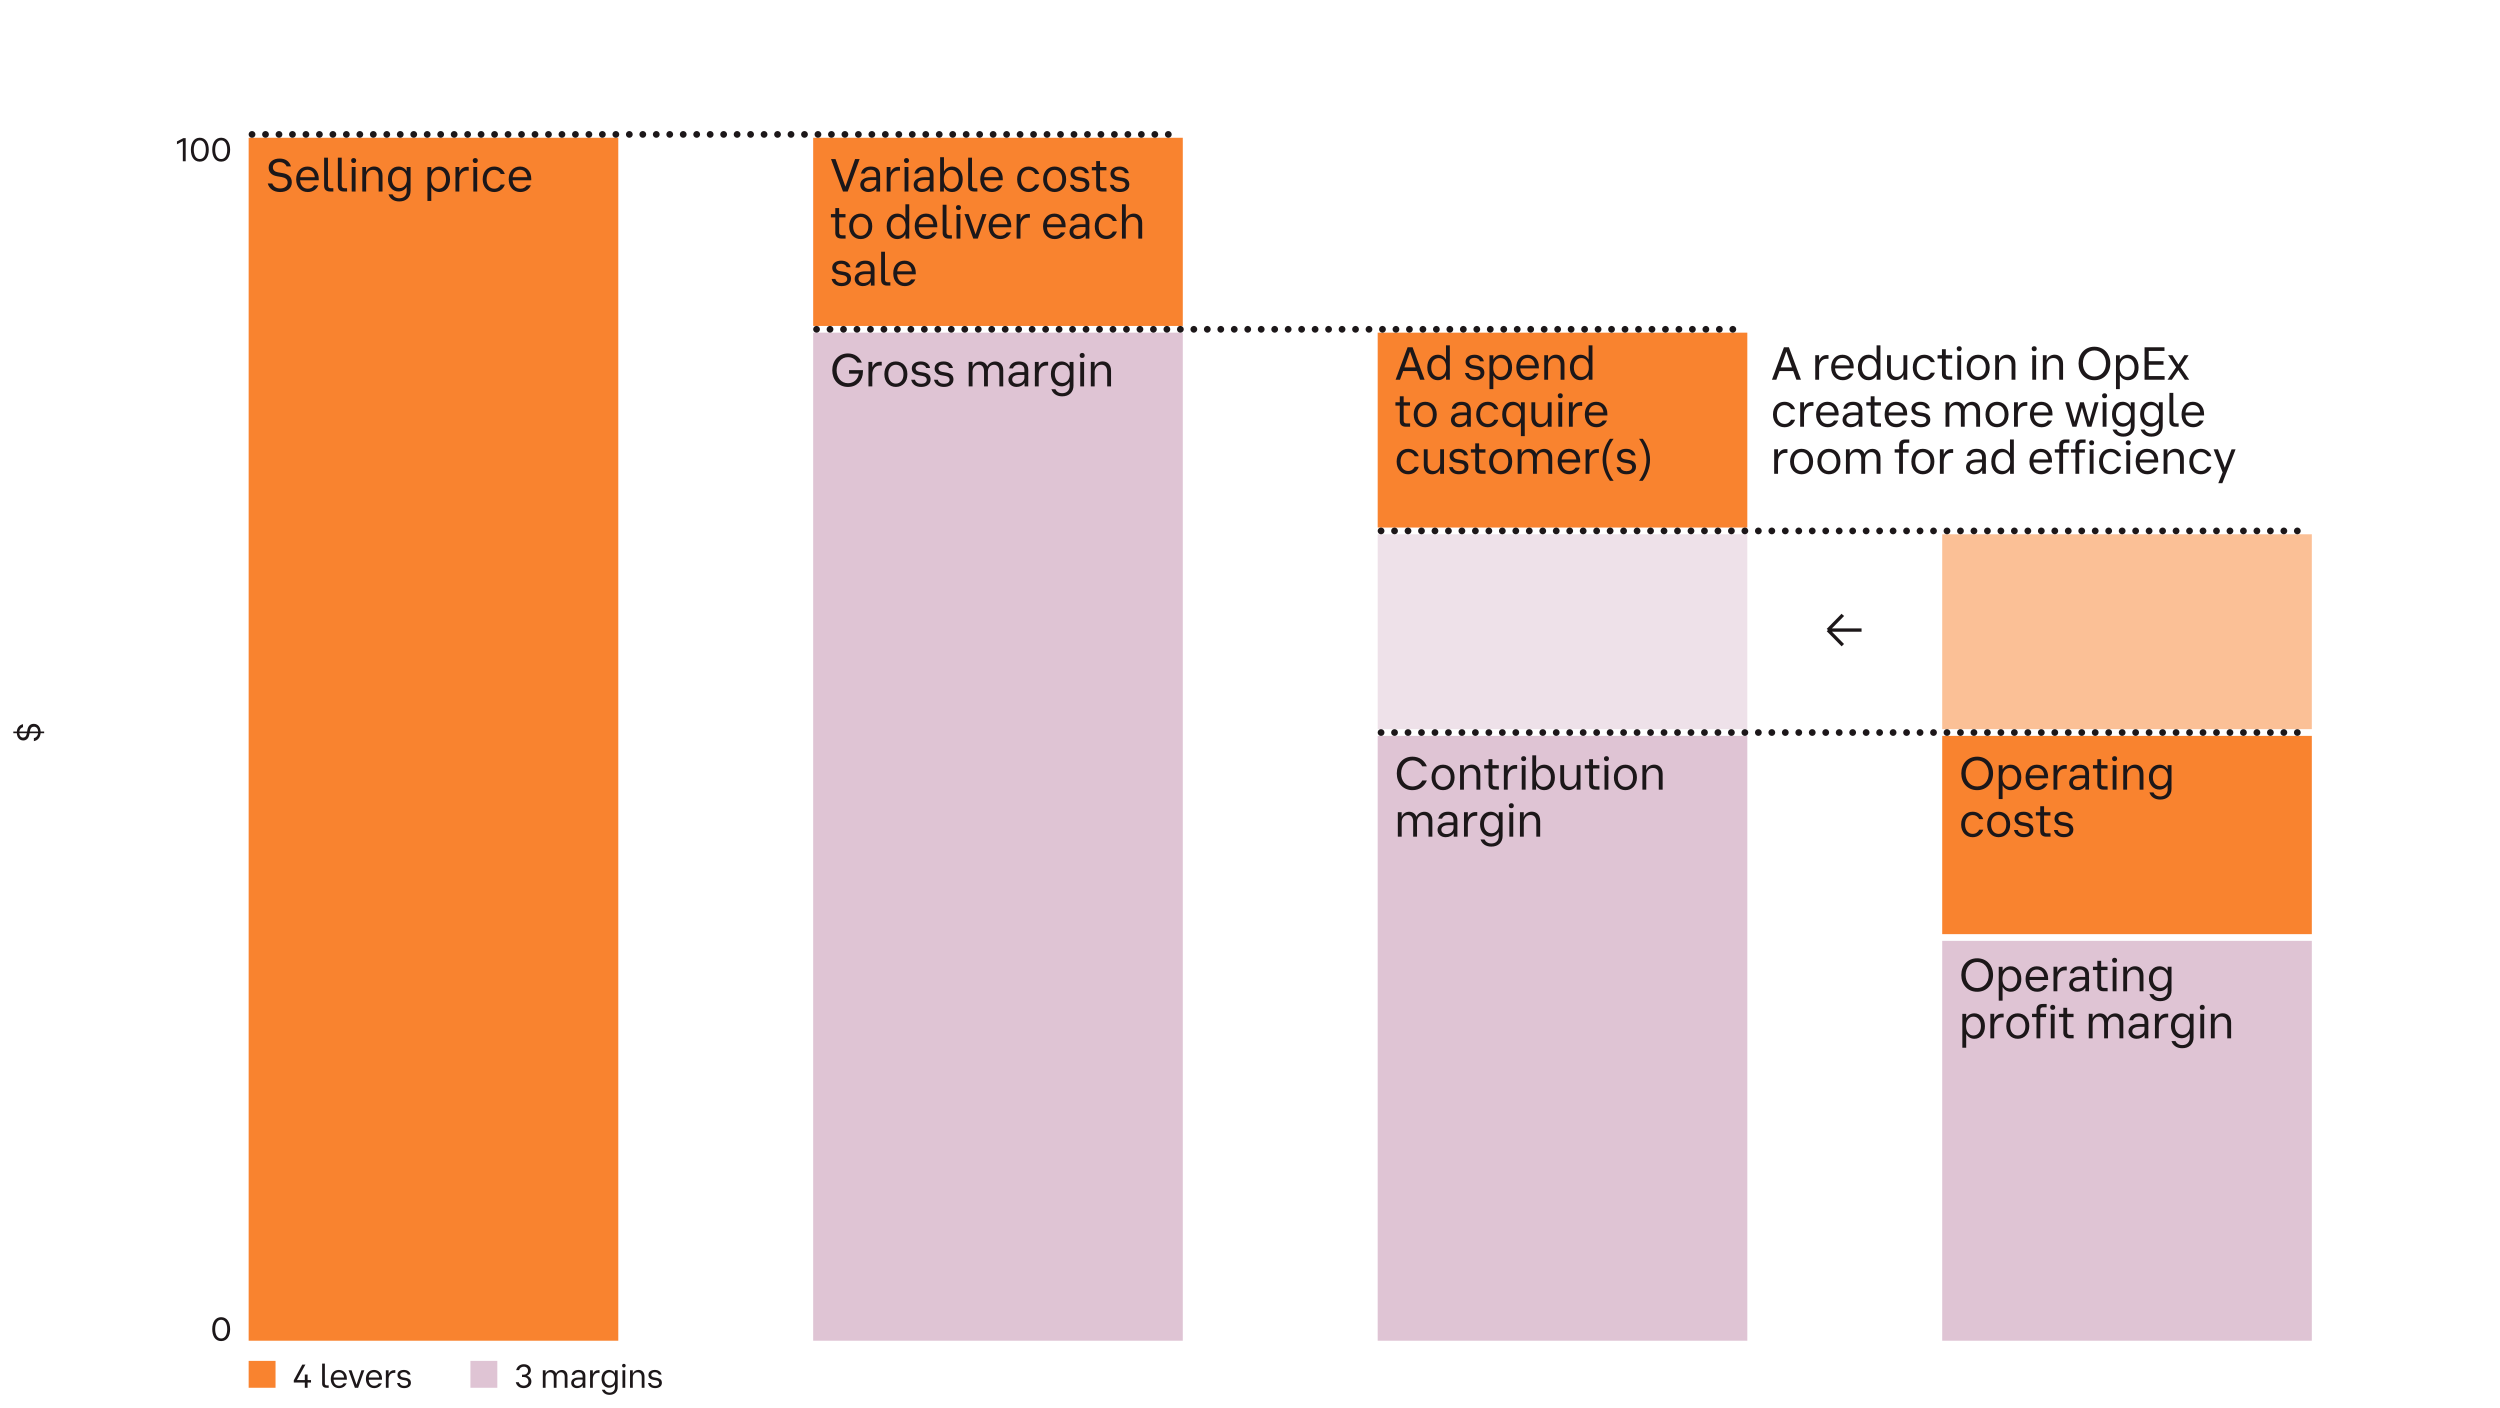 <svg width="744" height="419" viewBox="0 0 744 419" fill="none" xmlns="http://www.w3.org/2000/svg">
<rect width="744" height="419" fill="white"></rect>
<path d="M10.08 219.693C10.8 219.503 11.25 218.953 11.35 218.193L8.8 218.193L8.73 218.583C8.55 219.623 7.94 220.363 6.92 220.363C5.76 220.363 5.07 219.423 5.01 218.193L3.96 218.193L3.96 217.703L5.01 217.703C5.1 216.503 5.78 215.773 6.85 215.503L6.85 216.403C6.27 216.593 5.85 217.003 5.75 217.703L8.06 217.703L8.13 217.313C8.34 216.043 9.02 215.413 10.04 215.413C11.33 215.413 12.03 216.433 12.09 217.703L13.14 217.703L13.14 218.193L12.09 218.193C12 219.443 11.27 220.343 10.08 220.563L10.08 219.693ZM7.95 218.373L7.98 218.193L5.74 218.193C5.79 218.953 6.19 219.513 6.89 219.513C7.44 219.513 7.81 219.143 7.95 218.373ZM8.91 217.533L8.88 217.703L11.36 217.703C11.31 216.933 10.91 216.273 10.08 216.273C9.44 216.273 9.07 216.663 8.91 217.533Z" fill="#1C1719"></path>
<rect x="74" y="41" width="110" height="358" fill="#F9832F"></rect>
<rect x="242" y="99" width="110" height="300" fill="#DFC4D4"></rect>
<rect x="242" y="41" width="110" height="56" fill="#F9832F"></rect>
<rect x="410" y="99" width="110" height="58" fill="#F9832F"></rect>
<rect x="578" y="219" width="110" height="59" fill="#F9832F"></rect>
<rect opacity="0.5" x="578" y="159" width="110" height="58" fill="#F9832F"></rect>
<rect opacity="0.5" x="410" y="159" width="110" height="58" fill="#DFC4D4"></rect>
<rect x="410" y="219" width="110" height="180" fill="#DFC4D4"></rect>
<rect x="578" y="280" width="110" height="119" fill="#DFC4D4"></rect>
<path d="M250.878 57L247.308 47.34H248.652L251.592 55.558L254.476 47.34H255.82L252.278 57H250.878ZM259.159 52.744H260.769V52.114C260.769 51.064 260.153 50.518 259.117 50.518C258.179 50.518 257.605 50.966 257.353 51.638H256.247C256.485 50.392 257.479 49.566 259.145 49.566C260.825 49.566 261.917 50.378 261.917 52.058V57H260.825V55.922C260.321 56.72 259.481 57.154 258.445 57.154C256.975 57.154 256.009 56.216 256.009 54.984C256.009 53.542 257.297 52.744 259.159 52.744ZM258.683 56.216C259.831 56.216 260.769 55.446 260.769 54.368V53.584H259.285C257.941 53.584 257.143 54.06 257.143 54.928C257.143 55.656 257.717 56.216 258.683 56.216ZM265.029 57H263.881V49.706H265.029V51.316C265.449 50.28 266.219 49.664 267.269 49.664H267.829V50.784H267.241C265.869 50.784 265.029 51.89 265.029 53.43V57ZM269.773 48.53C269.339 48.53 269.031 48.25 269.031 47.802V47.76C269.031 47.312 269.339 47.032 269.773 47.032C270.221 47.032 270.515 47.312 270.515 47.76V47.802C270.515 48.25 270.221 48.53 269.773 48.53ZM270.347 49.706V57H269.199V49.706H270.347ZM275.06 52.744H276.67V52.114C276.67 51.064 276.054 50.518 275.018 50.518C274.08 50.518 273.506 50.966 273.254 51.638H272.148C272.386 50.392 273.38 49.566 275.046 49.566C276.726 49.566 277.818 50.378 277.818 52.058V57H276.726V55.922C276.222 56.72 275.382 57.154 274.346 57.154C272.876 57.154 271.91 56.216 271.91 54.984C271.91 53.542 273.198 52.744 275.06 52.744ZM274.584 56.216C275.732 56.216 276.67 55.446 276.67 54.368V53.584H275.186C273.842 53.584 273.044 54.06 273.044 54.928C273.044 55.656 273.618 56.216 274.584 56.216ZM283.365 57.154C282.259 57.154 281.405 56.594 280.901 55.684V57H279.781V46.78H280.929V50.98C281.447 50.098 282.287 49.566 283.365 49.566C285.199 49.566 286.501 51.092 286.501 53.304V53.416C286.501 55.614 285.213 57.154 283.365 57.154ZM283.071 56.16C284.429 56.16 285.311 55.012 285.311 53.416V53.304C285.311 51.694 284.429 50.56 283.071 50.56C281.741 50.56 280.887 51.694 280.887 53.304V53.416C280.887 55.012 281.741 56.16 283.071 56.16ZM288.121 55.306V46.92H289.269V55.166C289.269 55.74 289.549 56.006 290.123 56.006H290.865V57H289.927C288.765 57 288.121 56.37 288.121 55.306ZM297.056 55.152H298.302C297.798 56.384 296.636 57.154 295.166 57.154C293.122 57.154 291.722 55.628 291.722 53.402V53.304C291.722 51.078 293.108 49.566 295.082 49.566C297.07 49.566 298.428 51.05 298.428 53.206V53.64H292.884C292.968 55.166 293.808 56.16 295.208 56.16C296.076 56.16 296.664 55.796 297.056 55.152ZM295.082 50.532C293.822 50.532 293.038 51.4 292.898 52.744H297.266C297.126 51.4 296.356 50.532 295.082 50.532ZM308.077 54.914H309.281C308.833 56.3 307.643 57.154 306.117 57.154C304.129 57.154 302.701 55.642 302.701 53.416V53.304C302.701 51.064 304.129 49.566 306.117 49.566C307.615 49.566 308.833 50.42 309.267 51.778H308.077C307.699 51.022 307.041 50.56 306.145 50.56C304.773 50.56 303.863 51.652 303.863 53.304V53.416C303.863 55.054 304.773 56.16 306.145 56.16C307.041 56.16 307.699 55.684 308.077 54.914ZM313.855 57.154C311.881 57.154 310.439 55.642 310.439 53.416V53.304C310.439 51.064 311.881 49.566 313.855 49.566C315.843 49.566 317.285 51.064 317.285 53.304V53.416C317.285 55.642 315.843 57.154 313.855 57.154ZM313.855 56.16C315.213 56.16 316.123 55.054 316.123 53.416V53.304C316.123 51.652 315.213 50.56 313.855 50.56C312.511 50.56 311.601 51.652 311.601 53.304V53.416C311.601 55.054 312.511 56.16 313.855 56.16ZM318.42 55.012H319.54C319.75 55.782 320.394 56.216 321.374 56.216C322.27 56.216 323.054 55.866 323.054 55.012C323.054 54.508 322.76 54.06 321.892 53.906L320.534 53.668C319.316 53.458 318.602 52.716 318.602 51.666C318.602 50.378 319.694 49.566 321.276 49.566C322.69 49.566 323.782 50.252 324.048 51.526H322.9C322.704 50.896 322.102 50.504 321.262 50.504C320.394 50.504 319.736 50.924 319.736 51.596C319.736 52.128 320.114 52.548 320.842 52.674L322.256 52.912C323.642 53.136 324.202 53.92 324.202 54.914C324.202 56.384 322.998 57.154 321.374 57.154C319.806 57.154 318.714 56.398 318.42 55.012ZM326.225 55.306V50.7H324.923V49.706H326.225V47.928H327.373V49.706H329.263V50.7H327.373V55.166C327.373 55.74 327.653 56.006 328.227 56.006H329.291V57H328.031C326.869 57 326.225 56.37 326.225 55.306ZM330.301 55.012H331.421C331.631 55.782 332.275 56.216 333.255 56.216C334.151 56.216 334.935 55.866 334.935 55.012C334.935 54.508 334.641 54.06 333.773 53.906L332.415 53.668C331.197 53.458 330.483 52.716 330.483 51.666C330.483 50.378 331.575 49.566 333.157 49.566C334.571 49.566 335.663 50.252 335.929 51.526H334.781C334.585 50.896 333.983 50.504 333.143 50.504C332.275 50.504 331.617 50.924 331.617 51.596C331.617 52.128 331.995 52.548 332.723 52.674L334.137 52.912C335.523 53.136 336.083 53.92 336.083 54.914C336.083 56.384 334.879 57.154 333.255 57.154C331.687 57.154 330.595 56.398 330.301 55.012ZM248.582 69.306V64.7H247.28V63.706H248.582V61.928H249.73V63.706H251.62V64.7H249.73V69.166C249.73 69.74 250.01 70.006 250.584 70.006H251.648V71H250.388C249.226 71 248.582 70.37 248.582 69.306ZM256.146 71.154C254.172 71.154 252.73 69.642 252.73 67.416V67.304C252.73 65.064 254.172 63.566 256.146 63.566C258.134 63.566 259.576 65.064 259.576 67.304V67.416C259.576 69.642 258.134 71.154 256.146 71.154ZM256.146 70.16C257.504 70.16 258.414 69.054 258.414 67.416V67.304C258.414 65.652 257.504 64.56 256.146 64.56C254.802 64.56 253.892 65.652 253.892 67.304V67.416C253.892 69.054 254.802 70.16 256.146 70.16ZM267.008 71.154C265.174 71.154 263.886 69.614 263.886 67.416V67.304C263.886 65.092 265.174 63.566 267.008 63.566C268.086 63.566 268.926 64.098 269.444 64.98V60.78H270.592V71H269.472V69.684C268.968 70.594 268.114 71.154 267.008 71.154ZM267.302 70.16C268.632 70.16 269.5 69.012 269.5 67.416V67.304C269.5 65.694 268.632 64.56 267.302 64.56C265.944 64.56 265.062 65.694 265.062 67.304V67.416C265.062 69.012 265.944 70.16 267.302 70.16ZM277.56 69.152H278.806C278.302 70.384 277.14 71.154 275.67 71.154C273.626 71.154 272.226 69.628 272.226 67.402V67.304C272.226 65.078 273.612 63.566 275.586 63.566C277.574 63.566 278.932 65.05 278.932 67.206V67.64H273.388C273.472 69.166 274.312 70.16 275.712 70.16C276.58 70.16 277.168 69.796 277.56 69.152ZM275.586 64.532C274.326 64.532 273.542 65.4 273.402 66.744H277.77C277.63 65.4 276.86 64.532 275.586 64.532ZM280.533 69.306V60.92H281.681V69.166C281.681 69.74 281.961 70.006 282.535 70.006H283.277V71H282.339C281.177 71 280.533 70.37 280.533 69.306ZM285.236 62.53C284.802 62.53 284.494 62.25 284.494 61.802V61.76C284.494 61.312 284.802 61.032 285.236 61.032C285.684 61.032 285.978 61.312 285.978 61.76V61.802C285.978 62.25 285.684 62.53 285.236 62.53ZM285.81 63.706V71H284.662V63.706H285.81ZM289.641 71L287.009 63.706H288.255L290.327 69.74L292.371 63.706H293.575L290.985 71H289.641ZM299.572 69.152H300.818C300.314 70.384 299.152 71.154 297.682 71.154C295.638 71.154 294.238 69.628 294.238 67.402V67.304C294.238 65.078 295.624 63.566 297.598 63.566C299.586 63.566 300.944 65.05 300.944 67.206V67.64H295.4C295.484 69.166 296.324 70.16 297.724 70.16C298.592 70.16 299.18 69.796 299.572 69.152ZM297.598 64.532C296.338 64.532 295.554 65.4 295.414 66.744H299.782C299.642 65.4 298.872 64.532 297.598 64.532ZM303.693 71H302.545V63.706H303.693V65.316C304.113 64.28 304.883 63.664 305.933 63.664H306.493V64.784H305.905C304.533 64.784 303.693 65.89 303.693 67.43V71ZM315.746 69.152H316.992C316.488 70.384 315.326 71.154 313.856 71.154C311.812 71.154 310.412 69.628 310.412 67.402V67.304C310.412 65.078 311.798 63.566 313.772 63.566C315.76 63.566 317.118 65.05 317.118 67.206V67.64H311.574C311.658 69.166 312.498 70.16 313.898 70.16C314.766 70.16 315.354 69.796 315.746 69.152ZM313.772 64.532C312.512 64.532 311.728 65.4 311.588 66.744H315.956C315.816 65.4 315.046 64.532 313.772 64.532ZM321.435 66.744H323.045V66.114C323.045 65.064 322.429 64.518 321.393 64.518C320.455 64.518 319.881 64.966 319.629 65.638H318.523C318.761 64.392 319.755 63.566 321.421 63.566C323.101 63.566 324.193 64.378 324.193 66.058V71H323.101V69.922C322.597 70.72 321.757 71.154 320.721 71.154C319.251 71.154 318.285 70.216 318.285 68.984C318.285 67.542 319.573 66.744 321.435 66.744ZM320.959 70.216C322.107 70.216 323.045 69.446 323.045 68.368V67.584H321.561C320.217 67.584 319.419 68.06 319.419 68.928C319.419 69.656 319.993 70.216 320.959 70.216ZM331.182 68.914H332.386C331.938 70.3 330.748 71.154 329.222 71.154C327.234 71.154 325.806 69.642 325.806 67.416V67.304C325.806 65.064 327.234 63.566 329.222 63.566C330.72 63.566 331.938 64.42 332.372 65.778H331.182C330.804 65.022 330.146 64.56 329.25 64.56C327.878 64.56 326.968 65.652 326.968 67.304V67.416C326.968 69.054 327.878 70.16 329.25 70.16C330.146 70.16 330.804 69.684 331.182 68.914ZM335.042 71H333.894V60.78H335.042V65.162C335.448 64.154 336.33 63.566 337.408 63.566C338.738 63.566 339.914 64.42 339.914 66.324V71H338.766V66.604C338.766 65.274 338.122 64.56 337.044 64.56C335.896 64.56 335.042 65.4 335.042 66.716V71ZM247.49 83.012H248.61C248.82 83.782 249.464 84.216 250.444 84.216C251.34 84.216 252.124 83.866 252.124 83.012C252.124 82.508 251.83 82.06 250.962 81.906L249.604 81.668C248.386 81.458 247.672 80.716 247.672 79.666C247.672 78.378 248.764 77.566 250.346 77.566C251.76 77.566 252.852 78.252 253.118 79.526H251.97C251.774 78.896 251.172 78.504 250.332 78.504C249.464 78.504 248.806 78.924 248.806 79.596C248.806 80.128 249.184 80.548 249.912 80.674L251.326 80.912C252.712 81.136 253.272 81.92 253.272 82.914C253.272 84.384 252.068 85.154 250.444 85.154C248.876 85.154 247.784 84.398 247.49 83.012ZM257.505 80.744H259.115V80.114C259.115 79.064 258.499 78.518 257.463 78.518C256.525 78.518 255.951 78.966 255.699 79.638H254.593C254.831 78.392 255.825 77.566 257.491 77.566C259.171 77.566 260.263 78.378 260.263 80.058V85H259.171V83.922C258.667 84.72 257.827 85.154 256.791 85.154C255.321 85.154 254.355 84.216 254.355 82.984C254.355 81.542 255.643 80.744 257.505 80.744ZM257.029 84.216C258.177 84.216 259.115 83.446 259.115 82.368V81.584H257.631C256.287 81.584 255.489 82.06 255.489 82.928C255.489 83.656 256.063 84.216 257.029 84.216ZM262.226 83.306V74.92H263.374V83.166C263.374 83.74 263.654 84.006 264.228 84.006H264.97V85H264.032C262.87 85 262.226 84.37 262.226 83.306ZM271.162 83.152H272.408C271.904 84.384 270.742 85.154 269.272 85.154C267.228 85.154 265.828 83.628 265.828 81.402V81.304C265.828 79.078 267.214 77.566 269.188 77.566C271.176 77.566 272.534 79.05 272.534 81.206V81.64H266.99C267.074 83.166 267.914 84.16 269.314 84.16C270.182 84.16 270.77 83.796 271.162 83.152ZM269.188 78.532C267.928 78.532 267.144 79.4 267.004 80.744H271.372C271.232 79.4 270.462 78.532 269.188 78.532Z" fill="#1C1719"></path>
<path d="M252.684 111.206V110.142H256.814V110.59C256.814 113.264 255.008 115.154 252.348 115.154C249.562 115.154 247.686 113.04 247.686 110.198C247.686 107.3 249.604 105.186 252.348 105.186C254.252 105.186 255.806 106.194 256.478 107.916H255.106C254.588 106.922 253.608 106.292 252.376 106.292C250.36 106.292 248.974 107.93 248.974 110.198C248.974 112.41 250.36 114.048 252.376 114.048C254.084 114.048 255.358 112.886 255.582 111.206H252.684ZM259.601 115H258.453V107.706H259.601V109.316C260.021 108.28 260.791 107.664 261.841 107.664H262.401V108.784H261.813C260.441 108.784 259.601 109.89 259.601 111.43V115ZM266.605 115.154C264.631 115.154 263.189 113.642 263.189 111.416V111.304C263.189 109.064 264.631 107.566 266.605 107.566C268.593 107.566 270.035 109.064 270.035 111.304V111.416C270.035 113.642 268.593 115.154 266.605 115.154ZM266.605 114.16C267.963 114.16 268.873 113.054 268.873 111.416V111.304C268.873 109.652 267.963 108.56 266.605 108.56C265.261 108.56 264.351 109.652 264.351 111.304V111.416C264.351 113.054 265.261 114.16 266.605 114.16ZM271.17 113.012H272.29C272.5 113.782 273.144 114.216 274.124 114.216C275.02 114.216 275.804 113.866 275.804 113.012C275.804 112.508 275.51 112.06 274.642 111.906L273.284 111.668C272.066 111.458 271.352 110.716 271.352 109.666C271.352 108.378 272.444 107.566 274.026 107.566C275.44 107.566 276.532 108.252 276.798 109.526H275.65C275.454 108.896 274.852 108.504 274.012 108.504C273.144 108.504 272.486 108.924 272.486 109.596C272.486 110.128 272.864 110.548 273.592 110.674L275.006 110.912C276.392 111.136 276.952 111.92 276.952 112.914C276.952 114.384 275.748 115.154 274.124 115.154C272.556 115.154 271.464 114.398 271.17 113.012ZM277.965 113.012H279.085C279.295 113.782 279.939 114.216 280.919 114.216C281.815 114.216 282.599 113.866 282.599 113.012C282.599 112.508 282.305 112.06 281.437 111.906L280.079 111.668C278.861 111.458 278.147 110.716 278.147 109.666C278.147 108.378 279.239 107.566 280.821 107.566C282.235 107.566 283.327 108.252 283.593 109.526H282.445C282.249 108.896 281.647 108.504 280.807 108.504C279.939 108.504 279.281 108.924 279.281 109.596C279.281 110.128 279.659 110.548 280.387 110.674L281.801 110.912C283.187 111.136 283.747 111.92 283.747 112.914C283.747 114.384 282.543 115.154 280.919 115.154C279.351 115.154 278.259 114.398 277.965 113.012ZM289.433 110.59V115H288.285V107.706H289.419V109.064H289.433C289.811 108.126 290.665 107.58 291.645 107.58C292.555 107.58 293.451 108.042 293.815 109.064C294.235 108.168 295.131 107.58 296.195 107.58C297.413 107.58 298.561 108.378 298.561 110.198V115H297.413V110.478C297.413 109.232 296.783 108.56 295.845 108.56C294.823 108.56 293.997 109.358 293.997 110.59V115H292.849V110.478C292.849 109.232 292.233 108.56 291.281 108.56C290.259 108.56 289.433 109.358 289.433 110.59ZM303.251 110.744H304.861V110.114C304.861 109.064 304.245 108.518 303.209 108.518C302.271 108.518 301.697 108.966 301.445 109.638H300.339C300.577 108.392 301.571 107.566 303.237 107.566C304.917 107.566 306.009 108.378 306.009 110.058V115H304.917V113.922C304.413 114.72 303.573 115.154 302.537 115.154C301.067 115.154 300.101 114.216 300.101 112.984C300.101 111.542 301.389 110.744 303.251 110.744ZM302.775 114.216C303.923 114.216 304.861 113.446 304.861 112.368V111.584H303.377C302.033 111.584 301.235 112.06 301.235 112.928C301.235 113.656 301.809 114.216 302.775 114.216ZM309.121 115H307.973V107.706H309.121V109.316C309.541 108.28 310.311 107.664 311.361 107.664H311.921V108.784H311.333C309.961 108.784 309.121 109.89 309.121 111.43V115ZM312.903 115.826H314.093C314.401 116.526 315.087 117.016 316.109 117.016C317.467 117.016 318.321 116.176 318.321 114.86V113.6C317.803 114.468 316.949 114.986 315.885 114.986C314.065 114.986 312.749 113.474 312.749 111.332V111.206C312.749 109.064 314.065 107.566 315.885 107.566C316.949 107.566 317.803 108.084 318.321 108.938V107.706H319.469V114.762C319.469 116.708 318.181 117.954 316.095 117.954C314.401 117.954 313.295 117.072 312.903 115.826ZM316.165 113.978C317.509 113.978 318.377 112.886 318.377 111.332V111.206C318.377 109.652 317.509 108.56 316.165 108.56C314.807 108.56 313.925 109.652 313.925 111.206V111.332C313.925 112.886 314.807 113.978 316.165 113.978ZM322.055 106.53C321.621 106.53 321.313 106.25 321.313 105.802V105.76C321.313 105.312 321.621 105.032 322.055 105.032C322.503 105.032 322.797 105.312 322.797 105.76V105.802C322.797 106.25 322.503 106.53 322.055 106.53ZM322.629 107.706V115H321.481V107.706H322.629ZM325.773 110.716V115H324.625V107.706H325.759V109.176C326.151 108.154 327.047 107.552 328.139 107.552C329.469 107.552 330.645 108.406 330.645 110.324V115H329.497V110.604C329.497 109.26 328.853 108.546 327.775 108.546C326.627 108.546 325.773 109.4 325.773 110.716Z" fill="#1C1719"></path>
<path d="M418.906 103.34H420.376L423.96 113H422.602L421.664 110.424H417.576L416.638 113H415.336L418.906 103.34ZM417.954 109.332H421.286L419.62 104.628L417.954 109.332ZM427.885 113.154C426.051 113.154 424.763 111.614 424.763 109.416V109.304C424.763 107.092 426.051 105.566 427.885 105.566C428.963 105.566 429.803 106.098 430.321 106.98V102.78H431.469V113H430.349V111.684C429.845 112.594 428.991 113.154 427.885 113.154ZM428.179 112.16C429.509 112.16 430.377 111.012 430.377 109.416V109.304C430.377 107.694 429.509 106.56 428.179 106.56C426.821 106.56 425.939 107.694 425.939 109.304V109.416C425.939 111.012 426.821 112.16 428.179 112.16ZM435.97 111.012H437.09C437.3 111.782 437.944 112.216 438.924 112.216C439.82 112.216 440.604 111.866 440.604 111.012C440.604 110.508 440.31 110.06 439.442 109.906L438.084 109.668C436.866 109.458 436.152 108.716 436.152 107.666C436.152 106.378 437.244 105.566 438.826 105.566C440.24 105.566 441.332 106.252 441.598 107.526H440.45C440.254 106.896 439.652 106.504 438.812 106.504C437.944 106.504 437.286 106.924 437.286 107.596C437.286 108.128 437.664 108.548 438.392 108.674L439.806 108.912C441.192 109.136 441.752 109.92 441.752 110.914C441.752 112.384 440.548 113.154 438.924 113.154C437.356 113.154 436.264 112.398 435.97 111.012ZM446.853 113.154C445.775 113.154 444.935 112.608 444.417 111.726V115.8H443.269V105.72H444.417V106.98C444.935 106.098 445.775 105.566 446.853 105.566C448.687 105.566 449.989 107.092 449.989 109.304V109.416C449.989 111.614 448.701 113.154 446.853 113.154ZM446.559 112.16C447.917 112.16 448.799 111.012 448.799 109.416V109.304C448.799 107.694 447.917 106.56 446.559 106.56C445.229 106.56 444.375 107.694 444.375 109.304V109.416C444.375 111.012 445.229 112.16 446.559 112.16ZM456.593 111.152H457.839C457.335 112.384 456.173 113.154 454.703 113.154C452.659 113.154 451.259 111.628 451.259 109.402V109.304C451.259 107.078 452.645 105.566 454.619 105.566C456.607 105.566 457.965 107.05 457.965 109.206V109.64H452.421C452.505 111.166 453.345 112.16 454.745 112.16C455.613 112.16 456.201 111.796 456.593 111.152ZM454.619 106.532C453.359 106.532 452.575 107.4 452.435 108.744H456.803C456.663 107.4 455.893 106.532 454.619 106.532ZM460.714 108.716V113H459.566V105.706H460.7V107.176C461.092 106.154 461.988 105.552 463.08 105.552C464.41 105.552 465.586 106.406 465.586 108.324V113H464.438V108.604C464.438 107.26 463.794 106.546 462.716 106.546C461.568 106.546 460.714 107.4 460.714 108.716ZM470.336 113.154C468.502 113.154 467.214 111.614 467.214 109.416V109.304C467.214 107.092 468.502 105.566 470.336 105.566C471.414 105.566 472.254 106.098 472.772 106.98V102.78H473.92V113H472.8V111.684C472.296 112.594 471.442 113.154 470.336 113.154ZM470.63 112.16C471.96 112.16 472.828 111.012 472.828 109.416V109.304C472.828 107.694 471.96 106.56 470.63 106.56C469.272 106.56 468.39 107.694 468.39 109.304V109.416C468.39 111.012 469.272 112.16 470.63 112.16ZM416.582 125.306V120.7H415.28V119.706H416.582V117.928H417.73V119.706H419.62V120.7H417.73V125.166C417.73 125.74 418.01 126.006 418.584 126.006H419.648V127H418.388C417.226 127 416.582 126.37 416.582 125.306ZM424.146 127.154C422.172 127.154 420.73 125.642 420.73 123.416V123.304C420.73 121.064 422.172 119.566 424.146 119.566C426.134 119.566 427.576 121.064 427.576 123.304V123.416C427.576 125.642 426.134 127.154 424.146 127.154ZM424.146 126.16C425.504 126.16 426.414 125.054 426.414 123.416V123.304C426.414 121.652 425.504 120.56 424.146 120.56C422.802 120.56 421.892 121.652 421.892 123.304V123.416C421.892 125.054 422.802 126.16 424.146 126.16ZM434.952 122.744H436.562V122.114C436.562 121.064 435.946 120.518 434.91 120.518C433.972 120.518 433.398 120.966 433.146 121.638H432.04C432.278 120.392 433.272 119.566 434.938 119.566C436.618 119.566 437.71 120.378 437.71 122.058V127H436.618V125.922C436.114 126.72 435.274 127.154 434.238 127.154C432.768 127.154 431.802 126.216 431.802 124.984C431.802 123.542 433.09 122.744 434.952 122.744ZM434.476 126.216C435.624 126.216 436.562 125.446 436.562 124.368V123.584H435.078C433.734 123.584 432.936 124.06 432.936 124.928C432.936 125.656 433.51 126.216 434.476 126.216ZM444.7 124.914H445.904C445.456 126.3 444.266 127.154 442.74 127.154C440.752 127.154 439.324 125.642 439.324 123.416V123.304C439.324 121.064 440.752 119.566 442.74 119.566C444.238 119.566 445.456 120.42 445.89 121.778H444.7C444.322 121.022 443.664 120.56 442.768 120.56C441.396 120.56 440.486 121.652 440.486 123.304V123.416C440.486 125.054 441.396 126.16 442.768 126.16C443.664 126.16 444.322 125.684 444.7 124.914ZM450.184 127.154C448.35 127.154 447.062 125.614 447.062 123.416V123.304C447.062 121.092 448.35 119.566 450.184 119.566C451.276 119.566 452.13 120.112 452.634 121.008V119.72H453.768V129.8H452.62V125.726C452.102 126.608 451.262 127.154 450.184 127.154ZM450.478 126.16C451.808 126.16 452.676 125.012 452.676 123.416V123.304C452.676 121.694 451.808 120.56 450.478 120.56C449.12 120.56 448.238 121.694 448.238 123.304V123.416C448.238 125.012 449.12 126.16 450.478 126.16ZM460.61 123.99V119.706H461.758V127H460.624V125.53C460.232 126.552 459.336 127.154 458.244 127.154C456.914 127.154 455.738 126.3 455.738 124.382V119.706H456.886V124.102C456.886 125.446 457.53 126.16 458.608 126.16C459.756 126.16 460.61 125.306 460.61 123.99ZM464.338 118.53C463.904 118.53 463.596 118.25 463.596 117.802V117.76C463.596 117.312 463.904 117.032 464.338 117.032C464.786 117.032 465.08 117.312 465.08 117.76V117.802C465.08 118.25 464.786 118.53 464.338 118.53ZM464.912 119.706V127H463.764V119.706H464.912ZM468.056 127H466.908V119.706H468.056V121.316C468.476 120.28 469.246 119.664 470.296 119.664H470.856V120.784H470.268C468.896 120.784 468.056 121.89 468.056 123.43V127ZM476.978 125.152H478.224C477.72 126.384 476.558 127.154 475.088 127.154C473.044 127.154 471.644 125.628 471.644 123.402V123.304C471.644 121.078 473.03 119.566 475.004 119.566C476.992 119.566 478.35 121.05 478.35 123.206V123.64H472.806C472.89 125.166 473.73 126.16 475.13 126.16C475.998 126.16 476.586 125.796 476.978 125.152ZM475.004 120.532C473.744 120.532 472.96 121.4 472.82 122.744H477.188C477.048 121.4 476.278 120.532 475.004 120.532ZM421.02 138.914H422.224C421.776 140.3 420.586 141.154 419.06 141.154C417.072 141.154 415.644 139.642 415.644 137.416V137.304C415.644 135.064 417.072 133.566 419.06 133.566C420.558 133.566 421.776 134.42 422.21 135.778H421.02C420.642 135.022 419.984 134.56 419.088 134.56C417.716 134.56 416.806 135.652 416.806 137.304V137.416C416.806 139.054 417.716 140.16 419.088 140.16C419.984 140.16 420.642 139.684 421.02 138.914ZM428.59 137.99V133.706H429.738V141H428.604V139.53C428.212 140.552 427.316 141.154 426.224 141.154C424.894 141.154 423.718 140.3 423.718 138.382V133.706H424.866V138.102C424.866 139.446 425.51 140.16 426.588 140.16C427.736 140.16 428.59 139.306 428.59 137.99ZM431.226 139.012H432.346C432.556 139.782 433.2 140.216 434.18 140.216C435.076 140.216 435.86 139.866 435.86 139.012C435.86 138.508 435.566 138.06 434.698 137.906L433.34 137.668C432.122 137.458 431.408 136.716 431.408 135.666C431.408 134.378 432.5 133.566 434.082 133.566C435.496 133.566 436.588 134.252 436.854 135.526H435.706C435.51 134.896 434.908 134.504 434.068 134.504C433.2 134.504 432.542 134.924 432.542 135.596C432.542 136.128 432.92 136.548 433.648 136.674L435.062 136.912C436.448 137.136 437.008 137.92 437.008 138.914C437.008 140.384 435.804 141.154 434.18 141.154C432.612 141.154 431.52 140.398 431.226 139.012ZM439.031 139.306V134.7H437.729V133.706H439.031V131.928H440.179V133.706H442.069V134.7H440.179V139.166C440.179 139.74 440.459 140.006 441.033 140.006H442.097V141H440.837C439.675 141 439.031 140.37 439.031 139.306ZM446.595 141.154C444.621 141.154 443.179 139.642 443.179 137.416V137.304C443.179 135.064 444.621 133.566 446.595 133.566C448.583 133.566 450.025 135.064 450.025 137.304V137.416C450.025 139.642 448.583 141.154 446.595 141.154ZM446.595 140.16C447.953 140.16 448.863 139.054 448.863 137.416V137.304C448.863 135.652 447.953 134.56 446.595 134.56C445.251 134.56 444.341 135.652 444.341 137.304V137.416C444.341 139.054 445.251 140.16 446.595 140.16ZM452.812 136.59V141H451.664V133.706H452.798V135.064H452.812C453.19 134.126 454.044 133.58 455.024 133.58C455.934 133.58 456.83 134.042 457.194 135.064C457.614 134.168 458.51 133.58 459.574 133.58C460.792 133.58 461.94 134.378 461.94 136.198V141H460.792V136.478C460.792 135.232 460.162 134.56 459.224 134.56C458.202 134.56 457.376 135.358 457.376 136.59V141H456.228V136.478C456.228 135.232 455.612 134.56 454.66 134.56C453.638 134.56 452.812 135.358 452.812 136.59ZM468.898 139.152H470.144C469.64 140.384 468.478 141.154 467.008 141.154C464.964 141.154 463.564 139.628 463.564 137.402V137.304C463.564 135.078 464.95 133.566 466.924 133.566C468.912 133.566 470.27 135.05 470.27 137.206V137.64H464.726C464.81 139.166 465.65 140.16 467.05 140.16C467.918 140.16 468.506 139.796 468.898 139.152ZM466.924 134.532C465.664 134.532 464.88 135.4 464.74 136.744H469.108C468.968 135.4 468.198 134.532 466.924 134.532ZM473.019 141H471.871V133.706H473.019V135.316C473.439 134.28 474.209 133.664 475.259 133.664H475.819V134.784H475.231C473.859 134.784 473.019 135.89 473.019 137.43V141ZM479.108 130.584H480.214C479.038 132.138 478.002 134.364 478.002 136.828C478.002 139.306 479.038 141.532 480.214 143.086H479.108C477.932 141.546 476.938 139.292 476.938 136.828C476.938 134.378 477.932 132.124 479.108 130.584ZM481.088 139.012H482.208C482.418 139.782 483.062 140.216 484.042 140.216C484.938 140.216 485.722 139.866 485.722 139.012C485.722 138.508 485.428 138.06 484.56 137.906L483.202 137.668C481.984 137.458 481.27 136.716 481.27 135.666C481.27 134.378 482.362 133.566 483.944 133.566C485.358 133.566 486.45 134.252 486.716 135.526H485.568C485.372 134.896 484.77 134.504 483.93 134.504C483.062 134.504 482.404 134.924 482.404 135.596C482.404 136.128 482.782 136.548 483.51 136.674L484.924 136.912C486.31 137.136 486.87 137.92 486.87 138.914C486.87 140.384 485.666 141.154 484.042 141.154C482.474 141.154 481.382 140.398 481.088 139.012ZM488.877 143.086H487.771C488.947 141.532 489.983 139.306 489.983 136.842C489.983 134.364 488.947 132.138 487.771 130.584H488.877C490.053 132.124 491.047 134.378 491.047 136.842C491.047 139.292 490.053 141.546 488.877 143.086Z" fill="#1C1719"></path>
<path d="M423.26 232.27H424.632C423.946 234.034 422.392 235.154 420.348 235.154C417.576 235.154 415.686 233.068 415.686 230.17C415.686 227.272 417.576 225.186 420.348 225.186C422.392 225.186 423.96 226.292 424.632 228.07H423.26C422.686 226.978 421.636 226.292 420.348 226.292C418.346 226.292 416.974 227.93 416.974 230.17C416.974 232.41 418.346 234.048 420.348 234.048C421.65 234.048 422.686 233.362 423.26 232.27ZM429.451 235.154C427.477 235.154 426.035 233.642 426.035 231.416V231.304C426.035 229.064 427.477 227.566 429.451 227.566C431.439 227.566 432.881 229.064 432.881 231.304V231.416C432.881 233.642 431.439 235.154 429.451 235.154ZM429.451 234.16C430.809 234.16 431.719 233.054 431.719 231.416V231.304C431.719 229.652 430.809 228.56 429.451 228.56C428.107 228.56 427.197 229.652 427.197 231.304V231.416C427.197 233.054 428.107 234.16 429.451 234.16ZM435.667 230.716V235H434.519V227.706H435.653V229.176C436.045 228.154 436.941 227.552 438.033 227.552C439.363 227.552 440.539 228.406 440.539 230.324V235H439.391V230.604C439.391 229.26 438.747 228.546 437.669 228.546C436.521 228.546 435.667 229.4 435.667 230.716ZM442.996 233.306V228.7H441.694V227.706H442.996V225.928H444.144V227.706H446.034V228.7H444.144V233.166C444.144 233.74 444.424 234.006 444.998 234.006H446.062V235H444.802C443.64 235 442.996 234.37 442.996 233.306ZM448.697 235H447.549V227.706H448.697V229.316C449.117 228.28 449.887 227.664 450.937 227.664H451.497V228.784H450.909C449.537 228.784 448.697 229.89 448.697 231.43V235ZM453.441 226.53C453.007 226.53 452.699 226.25 452.699 225.802V225.76C452.699 225.312 453.007 225.032 453.441 225.032C453.889 225.032 454.183 225.312 454.183 225.76V225.802C454.183 226.25 453.889 226.53 453.441 226.53ZM454.015 227.706V235H452.867V227.706H454.015ZM459.596 235.154C458.49 235.154 457.636 234.594 457.132 233.684V235H456.012V224.78H457.16V228.98C457.678 228.098 458.518 227.566 459.596 227.566C461.43 227.566 462.732 229.092 462.732 231.304V231.416C462.732 233.614 461.444 235.154 459.596 235.154ZM459.302 234.16C460.66 234.16 461.542 233.012 461.542 231.416V231.304C461.542 229.694 460.66 228.56 459.302 228.56C457.972 228.56 457.118 229.694 457.118 231.304V231.416C457.118 233.012 457.972 234.16 459.302 234.16ZM469.209 231.99V227.706H470.357V235H469.223V233.53C468.831 234.552 467.935 235.154 466.843 235.154C465.513 235.154 464.337 234.3 464.337 232.382V227.706H465.485V232.102C465.485 233.446 466.129 234.16 467.207 234.16C468.355 234.16 469.209 233.306 469.209 231.99ZM472.937 233.306V228.7H471.635V227.706H472.937V225.928H474.085V227.706H475.975V228.7H474.085V233.166C474.085 233.74 474.365 234.006 474.939 234.006H476.003V235H474.743C473.581 235 472.937 234.37 472.937 233.306ZM478.078 226.53C477.644 226.53 477.336 226.25 477.336 225.802V225.76C477.336 225.312 477.644 225.032 478.078 225.032C478.526 225.032 478.82 225.312 478.82 225.76V225.802C478.82 226.25 478.526 226.53 478.078 226.53ZM478.652 227.706V235H477.504V227.706H478.652ZM483.714 235.154C481.74 235.154 480.298 233.642 480.298 231.416V231.304C480.298 229.064 481.74 227.566 483.714 227.566C485.702 227.566 487.144 229.064 487.144 231.304V231.416C487.144 233.642 485.702 235.154 483.714 235.154ZM483.714 234.16C485.072 234.16 485.982 233.054 485.982 231.416V231.304C485.982 229.652 485.072 228.56 483.714 228.56C482.37 228.56 481.46 229.652 481.46 231.304V231.416C481.46 233.054 482.37 234.16 483.714 234.16ZM489.931 230.716V235H488.783V227.706H489.917V229.176C490.309 228.154 491.205 227.552 492.297 227.552C493.627 227.552 494.803 228.406 494.803 230.324V235H493.655V230.604C493.655 229.26 493.011 228.546 491.933 228.546C490.785 228.546 489.931 229.4 489.931 230.716ZM417.142 244.59V249H415.994V241.706H417.128V243.064H417.142C417.52 242.126 418.374 241.58 419.354 241.58C420.264 241.58 421.16 242.042 421.524 243.064C421.944 242.168 422.84 241.58 423.904 241.58C425.122 241.58 426.27 242.378 426.27 244.198V249H425.122V244.478C425.122 243.232 424.492 242.56 423.554 242.56C422.532 242.56 421.706 243.358 421.706 244.59V249H420.558V244.478C420.558 243.232 419.942 242.56 418.99 242.56C417.968 242.56 417.142 243.358 417.142 244.59ZM430.96 244.744H432.57V244.114C432.57 243.064 431.954 242.518 430.918 242.518C429.98 242.518 429.406 242.966 429.154 243.638H428.048C428.286 242.392 429.28 241.566 430.946 241.566C432.626 241.566 433.718 242.378 433.718 244.058V249H432.626V247.922C432.122 248.72 431.282 249.154 430.246 249.154C428.776 249.154 427.81 248.216 427.81 246.984C427.81 245.542 429.098 244.744 430.96 244.744ZM430.484 248.216C431.632 248.216 432.57 247.446 432.57 246.368V245.584H431.086C429.742 245.584 428.944 246.06 428.944 246.928C428.944 247.656 429.518 248.216 430.484 248.216ZM436.83 249H435.682V241.706H436.83V243.316C437.25 242.28 438.02 241.664 439.07 241.664H439.63V242.784H439.042C437.67 242.784 436.83 243.89 436.83 245.43V249ZM440.612 249.826H441.802C442.11 250.526 442.796 251.016 443.818 251.016C445.176 251.016 446.03 250.176 446.03 248.86V247.6C445.512 248.468 444.658 248.986 443.594 248.986C441.774 248.986 440.458 247.474 440.458 245.332V245.206C440.458 243.064 441.774 241.566 443.594 241.566C444.658 241.566 445.512 242.084 446.03 242.938V241.706H447.178V248.762C447.178 250.708 445.89 251.954 443.804 251.954C442.11 251.954 441.004 251.072 440.612 249.826ZM443.874 247.978C445.218 247.978 446.086 246.886 446.086 245.332V245.206C446.086 243.652 445.218 242.56 443.874 242.56C442.516 242.56 441.634 243.652 441.634 245.206V245.332C441.634 246.886 442.516 247.978 443.874 247.978ZM449.764 240.53C449.33 240.53 449.022 240.25 449.022 239.802V239.76C449.022 239.312 449.33 239.032 449.764 239.032C450.212 239.032 450.506 239.312 450.506 239.76V239.802C450.506 240.25 450.212 240.53 449.764 240.53ZM450.338 241.706V249H449.19V241.706H450.338ZM453.482 244.716V249H452.334V241.706H453.468V243.176C453.86 242.154 454.756 241.552 455.848 241.552C457.178 241.552 458.354 242.406 458.354 244.324V249H457.206V244.604C457.206 243.26 456.562 242.546 455.484 242.546C454.336 242.546 453.482 243.4 453.482 244.716Z" fill="#1C1719"></path>
<path d="M583.686 230.17C583.686 227.272 585.59 225.186 588.404 225.186C591.218 225.186 593.136 227.272 593.136 230.17C593.136 233.068 591.218 235.154 588.404 235.154C585.59 235.154 583.686 233.068 583.686 230.17ZM584.974 230.17C584.974 232.41 586.374 234.048 588.404 234.048C590.434 234.048 591.848 232.41 591.848 230.17C591.848 227.93 590.434 226.292 588.404 226.292C586.374 226.292 584.974 227.93 584.974 230.17ZM598.406 235.154C597.328 235.154 596.488 234.608 595.97 233.726V237.8H594.822V227.72H595.97V228.98C596.488 228.098 597.328 227.566 598.406 227.566C600.24 227.566 601.542 229.092 601.542 231.304V231.416C601.542 233.614 600.254 235.154 598.406 235.154ZM598.112 234.16C599.47 234.16 600.352 233.012 600.352 231.416V231.304C600.352 229.694 599.47 228.56 598.112 228.56C596.782 228.56 595.928 229.694 595.928 231.304V231.416C595.928 233.012 596.782 234.16 598.112 234.16ZM608.146 233.152H609.392C608.888 234.384 607.726 235.154 606.256 235.154C604.212 235.154 602.812 233.628 602.812 231.402V231.304C602.812 229.078 604.198 227.566 606.172 227.566C608.16 227.566 609.518 229.05 609.518 231.206V231.64H603.974C604.058 233.166 604.898 234.16 606.298 234.16C607.166 234.16 607.754 233.796 608.146 233.152ZM606.172 228.532C604.912 228.532 604.128 229.4 603.988 230.744H608.356C608.216 229.4 607.446 228.532 606.172 228.532ZM612.267 235H611.119V227.706H612.267V229.316C612.687 228.28 613.457 227.664 614.507 227.664H615.067V228.784H614.479C613.107 228.784 612.267 229.89 612.267 231.43V235ZM618.935 230.744H620.545V230.114C620.545 229.064 619.929 228.518 618.893 228.518C617.955 228.518 617.381 228.966 617.129 229.638H616.023C616.261 228.392 617.255 227.566 618.921 227.566C620.601 227.566 621.693 228.378 621.693 230.058V235H620.601V233.922C620.097 234.72 619.257 235.154 618.221 235.154C616.751 235.154 615.785 234.216 615.785 232.984C615.785 231.542 617.073 230.744 618.935 230.744ZM618.459 234.216C619.607 234.216 620.545 233.446 620.545 232.368V231.584H619.061C617.717 231.584 616.919 232.06 616.919 232.928C616.919 233.656 617.493 234.216 618.459 234.216ZM624.162 233.306V228.7H622.86V227.706H624.162V225.928H625.31V227.706H627.2V228.7H625.31V233.166C625.31 233.74 625.59 234.006 626.164 234.006H627.228V235H625.968C624.806 235 624.162 234.37 624.162 233.306ZM629.303 226.53C628.869 226.53 628.561 226.25 628.561 225.802V225.76C628.561 225.312 628.869 225.032 629.303 225.032C629.751 225.032 630.045 225.312 630.045 225.76V225.802C630.045 226.25 629.751 226.53 629.303 226.53ZM629.877 227.706V235H628.729V227.706H629.877ZM633.021 230.716V235H631.873V227.706H633.007V229.176C633.399 228.154 634.295 227.552 635.387 227.552C636.717 227.552 637.893 228.406 637.893 230.324V235H636.745V230.604C636.745 229.26 636.101 228.546 635.023 228.546C633.875 228.546 633.021 229.4 633.021 230.716ZM639.675 235.826H640.865C641.173 236.526 641.859 237.016 642.881 237.016C644.239 237.016 645.093 236.176 645.093 234.86V233.6C644.575 234.468 643.721 234.986 642.657 234.986C640.837 234.986 639.521 233.474 639.521 231.332V231.206C639.521 229.064 640.837 227.566 642.657 227.566C643.721 227.566 644.575 228.084 645.093 228.938V227.706H646.241V234.762C646.241 236.708 644.953 237.954 642.867 237.954C641.173 237.954 640.067 237.072 639.675 235.826ZM642.937 233.978C644.281 233.978 645.149 232.886 645.149 231.332V231.206C645.149 229.652 644.281 228.56 642.937 228.56C641.579 228.56 640.697 229.652 640.697 231.206V231.332C640.697 232.886 641.579 233.978 642.937 233.978ZM589.02 246.914H590.224C589.776 248.3 588.586 249.154 587.06 249.154C585.072 249.154 583.644 247.642 583.644 245.416V245.304C583.644 243.064 585.072 241.566 587.06 241.566C588.558 241.566 589.776 242.42 590.21 243.778H589.02C588.642 243.022 587.984 242.56 587.088 242.56C585.716 242.56 584.806 243.652 584.806 245.304V245.416C584.806 247.054 585.716 248.16 587.088 248.16C587.984 248.16 588.642 247.684 589.02 246.914ZM594.798 249.154C592.824 249.154 591.382 247.642 591.382 245.416V245.304C591.382 243.064 592.824 241.566 594.798 241.566C596.786 241.566 598.228 243.064 598.228 245.304V245.416C598.228 247.642 596.786 249.154 594.798 249.154ZM594.798 248.16C596.156 248.16 597.066 247.054 597.066 245.416V245.304C597.066 243.652 596.156 242.56 594.798 242.56C593.454 242.56 592.544 243.652 592.544 245.304V245.416C592.544 247.054 593.454 248.16 594.798 248.16ZM599.363 247.012H600.483C600.693 247.782 601.337 248.216 602.317 248.216C603.213 248.216 603.997 247.866 603.997 247.012C603.997 246.508 603.703 246.06 602.835 245.906L601.477 245.668C600.259 245.458 599.545 244.716 599.545 243.666C599.545 242.378 600.637 241.566 602.219 241.566C603.633 241.566 604.725 242.252 604.991 243.526H603.843C603.647 242.896 603.045 242.504 602.205 242.504C601.337 242.504 600.679 242.924 600.679 243.596C600.679 244.128 601.057 244.548 601.785 244.674L603.199 244.912C604.585 245.136 605.145 245.92 605.145 246.914C605.145 248.384 603.941 249.154 602.317 249.154C600.749 249.154 599.657 248.398 599.363 247.012ZM607.168 247.306V242.7H605.866V241.706H607.168V239.928H608.316V241.706H610.206V242.7H608.316V247.166C608.316 247.74 608.596 248.006 609.17 248.006H610.234V249H608.974C607.812 249 607.168 248.37 607.168 247.306ZM611.244 247.012H612.364C612.574 247.782 613.218 248.216 614.198 248.216C615.094 248.216 615.878 247.866 615.878 247.012C615.878 246.508 615.584 246.06 614.716 245.906L613.358 245.668C612.14 245.458 611.426 244.716 611.426 243.666C611.426 242.378 612.518 241.566 614.1 241.566C615.514 241.566 616.606 242.252 616.872 243.526H615.724C615.528 242.896 614.926 242.504 614.086 242.504C613.218 242.504 612.56 242.924 612.56 243.596C612.56 244.128 612.938 244.548 613.666 244.674L615.08 244.912C616.466 245.136 617.026 245.92 617.026 246.914C617.026 248.384 615.822 249.154 614.198 249.154C612.63 249.154 611.538 248.398 611.244 247.012Z" fill="#1C1719"></path>
<path d="M583.686 290.17C583.686 287.272 585.59 285.186 588.404 285.186C591.218 285.186 593.136 287.272 593.136 290.17C593.136 293.068 591.218 295.154 588.404 295.154C585.59 295.154 583.686 293.068 583.686 290.17ZM584.974 290.17C584.974 292.41 586.374 294.048 588.404 294.048C590.434 294.048 591.848 292.41 591.848 290.17C591.848 287.93 590.434 286.292 588.404 286.292C586.374 286.292 584.974 287.93 584.974 290.17ZM598.406 295.154C597.328 295.154 596.488 294.608 595.97 293.726V297.8H594.822V287.72H595.97V288.98C596.488 288.098 597.328 287.566 598.406 287.566C600.24 287.566 601.542 289.092 601.542 291.304V291.416C601.542 293.614 600.254 295.154 598.406 295.154ZM598.112 294.16C599.47 294.16 600.352 293.012 600.352 291.416V291.304C600.352 289.694 599.47 288.56 598.112 288.56C596.782 288.56 595.928 289.694 595.928 291.304V291.416C595.928 293.012 596.782 294.16 598.112 294.16ZM608.146 293.152H609.392C608.888 294.384 607.726 295.154 606.256 295.154C604.212 295.154 602.812 293.628 602.812 291.402V291.304C602.812 289.078 604.198 287.566 606.172 287.566C608.16 287.566 609.518 289.05 609.518 291.206V291.64H603.974C604.058 293.166 604.898 294.16 606.298 294.16C607.166 294.16 607.754 293.796 608.146 293.152ZM606.172 288.532C604.912 288.532 604.128 289.4 603.988 290.744H608.356C608.216 289.4 607.446 288.532 606.172 288.532ZM612.267 295H611.119V287.706H612.267V289.316C612.687 288.28 613.457 287.664 614.507 287.664H615.067V288.784H614.479C613.107 288.784 612.267 289.89 612.267 291.43V295ZM618.935 290.744H620.545V290.114C620.545 289.064 619.929 288.518 618.893 288.518C617.955 288.518 617.381 288.966 617.129 289.638H616.023C616.261 288.392 617.255 287.566 618.921 287.566C620.601 287.566 621.693 288.378 621.693 290.058V295H620.601V293.922C620.097 294.72 619.257 295.154 618.221 295.154C616.751 295.154 615.785 294.216 615.785 292.984C615.785 291.542 617.073 290.744 618.935 290.744ZM618.459 294.216C619.607 294.216 620.545 293.446 620.545 292.368V291.584H619.061C617.717 291.584 616.919 292.06 616.919 292.928C616.919 293.656 617.493 294.216 618.459 294.216ZM624.162 293.306V288.7H622.86V287.706H624.162V285.928H625.31V287.706H627.2V288.7H625.31V293.166C625.31 293.74 625.59 294.006 626.164 294.006H627.228V295H625.968C624.806 295 624.162 294.37 624.162 293.306ZM629.303 286.53C628.869 286.53 628.561 286.25 628.561 285.802V285.76C628.561 285.312 628.869 285.032 629.303 285.032C629.751 285.032 630.045 285.312 630.045 285.76V285.802C630.045 286.25 629.751 286.53 629.303 286.53ZM629.877 287.706V295H628.729V287.706H629.877ZM633.021 290.716V295H631.873V287.706H633.007V289.176C633.399 288.154 634.295 287.552 635.387 287.552C636.717 287.552 637.893 288.406 637.893 290.324V295H636.745V290.604C636.745 289.26 636.101 288.546 635.023 288.546C633.875 288.546 633.021 289.4 633.021 290.716ZM639.675 295.826H640.865C641.173 296.526 641.859 297.016 642.881 297.016C644.239 297.016 645.093 296.176 645.093 294.86V293.6C644.575 294.468 643.721 294.986 642.657 294.986C640.837 294.986 639.521 293.474 639.521 291.332V291.206C639.521 289.064 640.837 287.566 642.657 287.566C643.721 287.566 644.575 288.084 645.093 288.938V287.706H646.241V294.762C646.241 296.708 644.953 297.954 642.867 297.954C641.173 297.954 640.067 297.072 639.675 295.826ZM642.937 293.978C644.281 293.978 645.149 292.886 645.149 291.332V291.206C645.149 289.652 644.281 288.56 642.937 288.56C641.579 288.56 640.697 289.652 640.697 291.206V291.332C640.697 292.886 641.579 293.978 642.937 293.978ZM587.578 309.154C586.5 309.154 585.66 308.608 585.142 307.726V311.8H583.994V301.72H585.142V302.98C585.66 302.098 586.5 301.566 587.578 301.566C589.412 301.566 590.714 303.092 590.714 305.304V305.416C590.714 307.614 589.426 309.154 587.578 309.154ZM587.284 308.16C588.642 308.16 589.524 307.012 589.524 305.416V305.304C589.524 303.694 588.642 302.56 587.284 302.56C585.954 302.56 585.1 303.694 585.1 305.304V305.416C585.1 307.012 585.954 308.16 587.284 308.16ZM593.482 309H592.334V301.706H593.482V303.316C593.902 302.28 594.672 301.664 595.722 301.664H596.282V302.784H595.694C594.322 302.784 593.482 303.89 593.482 305.43V309ZM600.486 309.154C598.512 309.154 597.07 307.642 597.07 305.416V305.304C597.07 303.064 598.512 301.566 600.486 301.566C602.474 301.566 603.916 303.064 603.916 305.304V305.416C603.916 307.642 602.474 309.154 600.486 309.154ZM600.486 308.16C601.844 308.16 602.754 307.054 602.754 305.416V305.304C602.754 303.652 601.844 302.56 600.486 302.56C599.142 302.56 598.232 303.652 598.232 305.304V305.416C598.232 307.054 599.142 308.16 600.486 308.16ZM604.73 302.7V301.706H606.06V300.474C606.06 299.41 606.69 298.78 607.852 298.78H609.084V299.774H608.048C607.46 299.774 607.194 300.04 607.194 300.614V301.706H608.888V302.7H607.194V309H606.06V302.7H604.73ZM610.887 300.53C610.453 300.53 610.145 300.25 610.145 299.802V299.76C610.145 299.312 610.453 299.032 610.887 299.032C611.335 299.032 611.629 299.312 611.629 299.76V299.802C611.629 300.25 611.335 300.53 610.887 300.53ZM611.461 301.706V309H610.313V301.706H611.461ZM614.045 307.306V302.7H612.743V301.706H614.045V299.928H615.193V301.706H617.083V302.7H615.193V307.166C615.193 307.74 615.473 308.006 616.047 308.006H617.111V309H615.851C614.689 309 614.045 308.37 614.045 307.306ZM622.767 304.59V309H621.619V301.706H622.753V303.064H622.767C623.145 302.126 623.999 301.58 624.979 301.58C625.889 301.58 626.785 302.042 627.149 303.064C627.569 302.168 628.465 301.58 629.529 301.58C630.747 301.58 631.895 302.378 631.895 304.198V309H630.747V304.478C630.747 303.232 630.117 302.56 629.179 302.56C628.157 302.56 627.331 303.358 627.331 304.59V309H626.183V304.478C626.183 303.232 625.567 302.56 624.615 302.56C623.593 302.56 622.767 303.358 622.767 304.59ZM636.585 304.744H638.195V304.114C638.195 303.064 637.579 302.518 636.543 302.518C635.605 302.518 635.031 302.966 634.779 303.638H633.673C633.911 302.392 634.905 301.566 636.571 301.566C638.251 301.566 639.343 302.378 639.343 304.058V309H638.251V307.922C637.747 308.72 636.907 309.154 635.871 309.154C634.401 309.154 633.435 308.216 633.435 306.984C633.435 305.542 634.723 304.744 636.585 304.744ZM636.109 308.216C637.257 308.216 638.195 307.446 638.195 306.368V305.584H636.711C635.367 305.584 634.569 306.06 634.569 306.928C634.569 307.656 635.143 308.216 636.109 308.216ZM642.455 309H641.307V301.706H642.455V303.316C642.875 302.28 643.645 301.664 644.695 301.664H645.255V302.784H644.667C643.295 302.784 642.455 303.89 642.455 305.43V309ZM646.237 309.826H647.427C647.735 310.526 648.421 311.016 649.443 311.016C650.801 311.016 651.655 310.176 651.655 308.86V307.6C651.137 308.468 650.283 308.986 649.219 308.986C647.399 308.986 646.083 307.474 646.083 305.332V305.206C646.083 303.064 647.399 301.566 649.219 301.566C650.283 301.566 651.137 302.084 651.655 302.938V301.706H652.803V308.762C652.803 310.708 651.515 311.954 649.429 311.954C647.735 311.954 646.629 311.072 646.237 309.826ZM649.499 307.978C650.843 307.978 651.711 306.886 651.711 305.332V305.206C651.711 303.652 650.843 302.56 649.499 302.56C648.141 302.56 647.259 303.652 647.259 305.206V305.332C647.259 306.886 648.141 307.978 649.499 307.978ZM655.389 300.53C654.955 300.53 654.647 300.25 654.647 299.802V299.76C654.647 299.312 654.955 299.032 655.389 299.032C655.837 299.032 656.131 299.312 656.131 299.76V299.802C656.131 300.25 655.837 300.53 655.389 300.53ZM655.963 301.706V309H654.815V301.706H655.963ZM659.107 304.716V309H657.959V301.706H659.093V303.176C659.485 302.154 660.381 301.552 661.473 301.552C662.803 301.552 663.979 302.406 663.979 304.324V309H662.831V304.604C662.831 303.26 662.187 302.546 661.109 302.546C659.961 302.546 659.107 303.4 659.107 304.716Z" fill="#1C1719"></path>
<path d="M530.906 103.34H532.376L535.96 113H534.602L533.664 110.424H529.576L528.638 113H527.336L530.906 103.34ZM529.954 109.332H533.286L531.62 104.628L529.954 109.332ZM541.365 113H540.217V105.706H541.365V107.316C541.785 106.28 542.555 105.664 543.605 105.664H544.165V106.784H543.577C542.205 106.784 541.365 107.89 541.365 109.43V113ZM550.287 111.152H551.533C551.029 112.384 549.867 113.154 548.397 113.154C546.353 113.154 544.953 111.628 544.953 109.402V109.304C544.953 107.078 546.339 105.566 548.313 105.566C550.301 105.566 551.659 107.05 551.659 109.206V109.64H546.115C546.199 111.166 547.039 112.16 548.439 112.16C549.307 112.16 549.895 111.796 550.287 111.152ZM548.313 106.532C547.053 106.532 546.269 107.4 546.129 108.744H550.497C550.357 107.4 549.587 106.532 548.313 106.532ZM556.032 113.154C554.198 113.154 552.91 111.614 552.91 109.416V109.304C552.91 107.092 554.198 105.566 556.032 105.566C557.11 105.566 557.95 106.098 558.468 106.98V102.78H559.616V113H558.496V111.684C557.992 112.594 557.138 113.154 556.032 113.154ZM556.326 112.16C557.656 112.16 558.524 111.012 558.524 109.416V109.304C558.524 107.694 557.656 106.56 556.326 106.56C554.968 106.56 554.086 107.694 554.086 109.304V109.416C554.086 111.012 554.968 112.16 556.326 112.16ZM566.457 109.99V105.706H567.605V113H566.471V111.53C566.079 112.552 565.183 113.154 564.091 113.154C562.761 113.154 561.585 112.3 561.585 110.382V105.706H562.733V110.102C562.733 111.446 563.377 112.16 564.455 112.16C565.603 112.16 566.457 111.306 566.457 109.99ZM574.624 110.914H575.828C575.38 112.3 574.19 113.154 572.664 113.154C570.676 113.154 569.248 111.642 569.248 109.416V109.304C569.248 107.064 570.676 105.566 572.664 105.566C574.162 105.566 575.38 106.42 575.814 107.778H574.624C574.246 107.022 573.588 106.56 572.692 106.56C571.32 106.56 570.41 107.652 570.41 109.304V109.416C570.41 111.054 571.32 112.16 572.692 112.16C573.588 112.16 574.246 111.684 574.624 110.914ZM577.924 111.306V106.7H576.622V105.706H577.924V103.928H579.072V105.706H580.962V106.7H579.072V111.166C579.072 111.74 579.352 112.006 579.926 112.006H580.99V113H579.73C578.568 113 577.924 112.37 577.924 111.306ZM583.064 104.53C582.63 104.53 582.322 104.25 582.322 103.802V103.76C582.322 103.312 582.63 103.032 583.064 103.032C583.512 103.032 583.806 103.312 583.806 103.76V103.802C583.806 104.25 583.512 104.53 583.064 104.53ZM583.638 105.706V113H582.49V105.706H583.638ZM588.701 113.154C586.727 113.154 585.285 111.642 585.285 109.416V109.304C585.285 107.064 586.727 105.566 588.701 105.566C590.689 105.566 592.131 107.064 592.131 109.304V109.416C592.131 111.642 590.689 113.154 588.701 113.154ZM588.701 112.16C590.059 112.16 590.969 111.054 590.969 109.416V109.304C590.969 107.652 590.059 106.56 588.701 106.56C587.357 106.56 586.447 107.652 586.447 109.304V109.416C586.447 111.054 587.357 112.16 588.701 112.16ZM594.917 108.716V113H593.769V105.706H594.903V107.176C595.295 106.154 596.191 105.552 597.283 105.552C598.613 105.552 599.789 106.406 599.789 108.324V113H598.641V108.604C598.641 107.26 597.997 106.546 596.919 106.546C595.771 106.546 594.917 107.4 594.917 108.716ZM605.377 104.53C604.943 104.53 604.635 104.25 604.635 103.802V103.76C604.635 103.312 604.943 103.032 605.377 103.032C605.825 103.032 606.119 103.312 606.119 103.76V103.802C606.119 104.25 605.825 104.53 605.377 104.53ZM605.951 105.706V113H604.803V105.706H605.951ZM609.095 108.716V113H607.947V105.706H609.081V107.176C609.473 106.154 610.369 105.552 611.461 105.552C612.791 105.552 613.967 106.406 613.967 108.324V113H612.819V108.604C612.819 107.26 612.175 106.546 611.097 106.546C609.949 106.546 609.095 107.4 609.095 108.716ZM618.577 108.17C618.577 105.272 620.481 103.186 623.295 103.186C626.109 103.186 628.027 105.272 628.027 108.17C628.027 111.068 626.109 113.154 623.295 113.154C620.481 113.154 618.577 111.068 618.577 108.17ZM619.865 108.17C619.865 110.41 621.265 112.048 623.295 112.048C625.325 112.048 626.739 110.41 626.739 108.17C626.739 105.93 625.325 104.292 623.295 104.292C621.265 104.292 619.865 105.93 619.865 108.17ZM633.297 113.154C632.219 113.154 631.379 112.608 630.861 111.726V115.8H629.713V105.72H630.861V106.98C631.379 106.098 632.219 105.566 633.297 105.566C635.131 105.566 636.433 107.092 636.433 109.304V109.416C636.433 111.614 635.145 113.154 633.297 113.154ZM633.003 112.16C634.361 112.16 635.243 111.012 635.243 109.416V109.304C635.243 107.694 634.361 106.56 633.003 106.56C631.673 106.56 630.819 107.694 630.819 109.304V109.416C630.819 111.012 631.673 112.16 633.003 112.16ZM638.221 113V103.34H644.143V104.432H639.467V107.484H643.849V108.548H639.467V111.908H644.185V113H638.221ZM646.517 105.706L648.295 108.464L650.059 105.706H651.333L648.953 109.304L651.501 113H650.199L648.281 110.158L646.335 113H645.061L647.609 109.318L645.215 105.706H646.517ZM533.02 124.914H534.224C533.776 126.3 532.586 127.154 531.06 127.154C529.072 127.154 527.644 125.642 527.644 123.416V123.304C527.644 121.064 529.072 119.566 531.06 119.566C532.558 119.566 533.776 120.42 534.21 121.778H533.02C532.642 121.022 531.984 120.56 531.088 120.56C529.716 120.56 528.806 121.652 528.806 123.304V123.416C528.806 125.054 529.716 126.16 531.088 126.16C531.984 126.16 532.642 125.684 533.02 124.914ZM536.88 127H535.732V119.706H536.88V121.316C537.3 120.28 538.07 119.664 539.12 119.664H539.68V120.784H539.092C537.72 120.784 536.88 121.89 536.88 123.43V127ZM545.802 125.152H547.048C546.544 126.384 545.382 127.154 543.912 127.154C541.868 127.154 540.468 125.628 540.468 123.402V123.304C540.468 121.078 541.854 119.566 543.828 119.566C545.816 119.566 547.174 121.05 547.174 123.206V123.64H541.63C541.714 125.166 542.554 126.16 543.954 126.16C544.822 126.16 545.41 125.796 545.802 125.152ZM543.828 120.532C542.568 120.532 541.784 121.4 541.644 122.744H546.012C545.872 121.4 545.102 120.532 543.828 120.532ZM551.491 122.744H553.101V122.114C553.101 121.064 552.485 120.518 551.449 120.518C550.511 120.518 549.937 120.966 549.685 121.638H548.579C548.817 120.392 549.811 119.566 551.477 119.566C553.157 119.566 554.249 120.378 554.249 122.058V127H553.157V125.922C552.653 126.72 551.813 127.154 550.777 127.154C549.307 127.154 548.341 126.216 548.341 124.984C548.341 123.542 549.629 122.744 551.491 122.744ZM551.015 126.216C552.163 126.216 553.101 125.446 553.101 124.368V123.584H551.617C550.273 123.584 549.475 124.06 549.475 124.928C549.475 125.656 550.049 126.216 551.015 126.216ZM556.719 125.306V120.7H555.417V119.706H556.719V117.928H557.867V119.706H559.757V120.7H557.867V125.166C557.867 125.74 558.147 126.006 558.721 126.006H559.785V127H558.525C557.363 127 556.719 126.37 556.719 125.306ZM566.201 125.152H567.447C566.943 126.384 565.781 127.154 564.311 127.154C562.267 127.154 560.867 125.628 560.867 123.402V123.304C560.867 121.078 562.253 119.566 564.227 119.566C566.215 119.566 567.573 121.05 567.573 123.206V123.64H562.029C562.113 125.166 562.953 126.16 564.353 126.16C565.221 126.16 565.809 125.796 566.201 125.152ZM564.227 120.532C562.967 120.532 562.183 121.4 562.043 122.744H566.411C566.271 121.4 565.501 120.532 564.227 120.532ZM568.67 125.012H569.79C570 125.782 570.644 126.216 571.624 126.216C572.52 126.216 573.304 125.866 573.304 125.012C573.304 124.508 573.01 124.06 572.142 123.906L570.784 123.668C569.566 123.458 568.852 122.716 568.852 121.666C568.852 120.378 569.944 119.566 571.526 119.566C572.94 119.566 574.032 120.252 574.298 121.526H573.15C572.954 120.896 572.352 120.504 571.512 120.504C570.644 120.504 569.986 120.924 569.986 121.596C569.986 122.128 570.364 122.548 571.092 122.674L572.506 122.912C573.892 123.136 574.452 123.92 574.452 124.914C574.452 126.384 573.248 127.154 571.624 127.154C570.056 127.154 568.964 126.398 568.67 125.012ZM580.138 122.59V127H578.99V119.706H580.124V121.064H580.138C580.516 120.126 581.37 119.58 582.35 119.58C583.26 119.58 584.156 120.042 584.52 121.064C584.94 120.168 585.836 119.58 586.9 119.58C588.118 119.58 589.266 120.378 589.266 122.198V127H588.118V122.478C588.118 121.232 587.488 120.56 586.55 120.56C585.528 120.56 584.702 121.358 584.702 122.59V127H583.554V122.478C583.554 121.232 582.938 120.56 581.986 120.56C580.964 120.56 580.138 121.358 580.138 122.59ZM594.306 127.154C592.332 127.154 590.89 125.642 590.89 123.416V123.304C590.89 121.064 592.332 119.566 594.306 119.566C596.294 119.566 597.736 121.064 597.736 123.304V123.416C597.736 125.642 596.294 127.154 594.306 127.154ZM594.306 126.16C595.664 126.16 596.574 125.054 596.574 123.416V123.304C596.574 121.652 595.664 120.56 594.306 120.56C592.962 120.56 592.052 121.652 592.052 123.304V123.416C592.052 125.054 592.962 126.16 594.306 126.16ZM600.523 127H599.375V119.706H600.523V121.316C600.943 120.28 601.713 119.664 602.763 119.664H603.323V120.784H602.735C601.363 120.784 600.523 121.89 600.523 123.43V127ZM609.445 125.152H610.691C610.187 126.384 609.025 127.154 607.555 127.154C605.511 127.154 604.111 125.628 604.111 123.402V123.304C604.111 121.078 605.497 119.566 607.471 119.566C609.459 119.566 610.817 121.05 610.817 123.206V123.64H605.273C605.357 125.166 606.197 126.16 607.597 126.16C608.465 126.16 609.053 125.796 609.445 125.152ZM607.471 120.532C606.211 120.532 605.427 121.4 605.287 122.744H609.655C609.515 121.4 608.745 120.532 607.471 120.532ZM617.946 127H616.756L614.614 119.706H615.776L617.4 125.544L619.052 119.706H620.144L621.782 125.53L623.392 119.706H624.54L622.412 127H621.208L619.584 121.274L617.946 127ZM626.322 118.53C625.888 118.53 625.58 118.25 625.58 117.802V117.76C625.58 117.312 625.888 117.032 626.322 117.032C626.77 117.032 627.064 117.312 627.064 117.76V117.802C627.064 118.25 626.77 118.53 626.322 118.53ZM626.896 119.706V127H625.748V119.706H626.896ZM628.696 127.826H629.886C630.194 128.526 630.88 129.016 631.902 129.016C633.26 129.016 634.114 128.176 634.114 126.86V125.6C633.596 126.468 632.742 126.986 631.678 126.986C629.858 126.986 628.542 125.474 628.542 123.332V123.206C628.542 121.064 629.858 119.566 631.678 119.566C632.742 119.566 633.596 120.084 634.114 120.938V119.706H635.262V126.762C635.262 128.708 633.974 129.954 631.888 129.954C630.194 129.954 629.088 129.072 628.696 127.826ZM631.958 125.978C633.302 125.978 634.17 124.886 634.17 123.332V123.206C634.17 121.652 633.302 120.56 631.958 120.56C630.6 120.56 629.718 121.652 629.718 123.206V123.332C629.718 124.886 630.6 125.978 631.958 125.978ZM637.064 127.826H638.254C638.562 128.526 639.248 129.016 640.27 129.016C641.628 129.016 642.482 128.176 642.482 126.86V125.6C641.964 126.468 641.11 126.986 640.046 126.986C638.226 126.986 636.91 125.474 636.91 123.332V123.206C636.91 121.064 638.226 119.566 640.046 119.566C641.11 119.566 641.964 120.084 642.482 120.938V119.706H643.63V126.762C643.63 128.708 642.342 129.954 640.256 129.954C638.562 129.954 637.456 129.072 637.064 127.826ZM640.326 125.978C641.67 125.978 642.538 124.886 642.538 123.332V123.206C642.538 121.652 641.67 120.56 640.326 120.56C638.968 120.56 638.086 121.652 638.086 123.206V123.332C638.086 124.886 638.968 125.978 640.326 125.978ZM645.627 125.306V116.92H646.775V125.166C646.775 125.74 647.055 126.006 647.629 126.006H648.371V127H647.433C646.271 127 645.627 126.37 645.627 125.306ZM654.562 125.152H655.808C655.304 126.384 654.142 127.154 652.672 127.154C650.628 127.154 649.228 125.628 649.228 123.402V123.304C649.228 121.078 650.614 119.566 652.588 119.566C654.576 119.566 655.934 121.05 655.934 123.206V123.64H650.39C650.474 125.166 651.314 126.16 652.714 126.16C653.582 126.16 654.17 125.796 654.562 125.152ZM652.588 120.532C651.328 120.532 650.544 121.4 650.404 122.744H654.772C654.632 121.4 653.862 120.532 652.588 120.532ZM529.142 141H527.994V133.706H529.142V135.316C529.562 134.28 530.332 133.664 531.382 133.664H531.942V134.784H531.354C529.982 134.784 529.142 135.89 529.142 137.43V141ZM536.146 141.154C534.172 141.154 532.73 139.642 532.73 137.416V137.304C532.73 135.064 534.172 133.566 536.146 133.566C538.134 133.566 539.576 135.064 539.576 137.304V137.416C539.576 139.642 538.134 141.154 536.146 141.154ZM536.146 140.16C537.504 140.16 538.414 139.054 538.414 137.416V137.304C538.414 135.652 537.504 134.56 536.146 134.56C534.802 134.56 533.892 135.652 533.892 137.304V137.416C533.892 139.054 534.802 140.16 536.146 140.16ZM544.281 141.154C542.307 141.154 540.865 139.642 540.865 137.416V137.304C540.865 135.064 542.307 133.566 544.281 133.566C546.269 133.566 547.711 135.064 547.711 137.304V137.416C547.711 139.642 546.269 141.154 544.281 141.154ZM544.281 140.16C545.639 140.16 546.549 139.054 546.549 137.416V137.304C546.549 135.652 545.639 134.56 544.281 134.56C542.937 134.56 542.027 135.652 542.027 137.304V137.416C542.027 139.054 542.937 140.16 544.281 140.16ZM550.497 136.59V141H549.349V133.706H550.483V135.064H550.497C550.875 134.126 551.729 133.58 552.709 133.58C553.619 133.58 554.515 134.042 554.879 135.064C555.299 134.168 556.195 133.58 557.259 133.58C558.477 133.58 559.625 134.378 559.625 136.198V141H558.477V136.478C558.477 135.232 557.847 134.56 556.909 134.56C555.887 134.56 555.061 135.358 555.061 136.59V141H553.913V136.478C553.913 135.232 553.297 134.56 552.345 134.56C551.323 134.56 550.497 135.358 550.497 136.59ZM563.851 134.7V133.706H565.181V132.474C565.181 131.41 565.811 130.78 566.973 130.78H568.205V131.774H567.169C566.581 131.774 566.315 132.04 566.315 132.614V133.706H568.009V134.7H566.315V141H565.181V134.7H563.851ZM572.24 141.154C570.266 141.154 568.824 139.642 568.824 137.416V137.304C568.824 135.064 570.266 133.566 572.24 133.566C574.228 133.566 575.67 135.064 575.67 137.304V137.416C575.67 139.642 574.228 141.154 572.24 141.154ZM572.24 140.16C573.598 140.16 574.508 139.054 574.508 137.416V137.304C574.508 135.652 573.598 134.56 572.24 134.56C570.896 134.56 569.986 135.652 569.986 137.304V137.416C569.986 139.054 570.896 140.16 572.24 140.16ZM578.456 141H577.308V133.706H578.456V135.316C578.876 134.28 579.646 133.664 580.696 133.664H581.256V134.784H580.668C579.296 134.784 578.456 135.89 578.456 137.43V141ZM588.241 136.744H589.851V136.114C589.851 135.064 589.235 134.518 588.199 134.518C587.261 134.518 586.687 134.966 586.435 135.638H585.329C585.567 134.392 586.561 133.566 588.227 133.566C589.907 133.566 590.999 134.378 590.999 136.058V141H589.907V139.922C589.403 140.72 588.563 141.154 587.527 141.154C586.057 141.154 585.091 140.216 585.091 138.984C585.091 137.542 586.379 136.744 588.241 136.744ZM587.765 140.216C588.913 140.216 589.851 139.446 589.851 138.368V137.584H588.367C587.023 137.584 586.225 138.06 586.225 138.928C586.225 139.656 586.799 140.216 587.765 140.216ZM595.735 141.154C593.901 141.154 592.613 139.614 592.613 137.416V137.304C592.613 135.092 593.901 133.566 595.735 133.566C596.813 133.566 597.653 134.098 598.171 134.98V130.78H599.319V141H598.199V139.684C597.695 140.594 596.841 141.154 595.735 141.154ZM596.029 140.16C597.359 140.16 598.227 139.012 598.227 137.416V137.304C598.227 135.694 597.359 134.56 596.029 134.56C594.671 134.56 593.789 135.694 593.789 137.304V137.416C593.789 139.012 594.671 140.16 596.029 140.16ZM609.308 139.152H610.554C610.05 140.384 608.888 141.154 607.418 141.154C605.374 141.154 603.974 139.628 603.974 137.402V137.304C603.974 135.078 605.36 133.566 607.334 133.566C609.322 133.566 610.68 135.05 610.68 137.206V137.64H605.136C605.22 139.166 606.06 140.16 607.46 140.16C608.328 140.16 608.916 139.796 609.308 139.152ZM607.334 134.532C606.074 134.532 605.29 135.4 605.15 136.744H609.518C609.378 135.4 608.608 134.532 607.334 134.532ZM611.511 134.7V133.706H612.841V132.474C612.841 131.41 613.471 130.78 614.633 130.78H615.865V131.774H614.829C614.241 131.774 613.975 132.04 613.975 132.614V133.706H615.669V134.7H613.975V141H612.841V134.7H611.511ZM616.31 134.7V133.706H617.64V132.474C617.64 131.41 618.27 130.78 619.432 130.78H620.664V131.774H619.628C619.04 131.774 618.774 132.04 618.774 132.614V133.706H620.468V134.7H618.774V141H617.64V134.7H616.31ZM622.467 132.53C622.033 132.53 621.725 132.25 621.725 131.802V131.76C621.725 131.312 622.033 131.032 622.467 131.032C622.915 131.032 623.209 131.312 623.209 131.76V131.802C623.209 132.25 622.915 132.53 622.467 132.53ZM623.041 133.706V141H621.893V133.706H623.041ZM630.063 138.914H631.267C630.819 140.3 629.629 141.154 628.103 141.154C626.115 141.154 624.687 139.642 624.687 137.416V137.304C624.687 135.064 626.115 133.566 628.103 133.566C629.601 133.566 630.819 134.42 631.253 135.778H630.063C629.685 135.022 629.027 134.56 628.131 134.56C626.759 134.56 625.849 135.652 625.849 137.304V137.416C625.849 139.054 626.759 140.16 628.131 140.16C629.027 140.16 629.685 139.684 630.063 138.914ZM633.363 132.53C632.929 132.53 632.621 132.25 632.621 131.802V131.76C632.621 131.312 632.929 131.032 633.363 131.032C633.811 131.032 634.105 131.312 634.105 131.76V131.802C634.105 132.25 633.811 132.53 633.363 132.53ZM633.937 133.706V141H632.789V133.706H633.937ZM640.917 139.152H642.163C641.659 140.384 640.497 141.154 639.027 141.154C636.983 141.154 635.583 139.628 635.583 137.402V137.304C635.583 135.078 636.969 133.566 638.943 133.566C640.931 133.566 642.289 135.05 642.289 137.206V137.64H636.745C636.829 139.166 637.669 140.16 639.069 140.16C639.937 140.16 640.525 139.796 640.917 139.152ZM638.943 134.532C637.683 134.532 636.899 135.4 636.759 136.744H641.127C640.987 135.4 640.217 134.532 638.943 134.532ZM645.038 136.716V141H643.89V133.706H645.024V135.176C645.416 134.154 646.312 133.552 647.404 133.552C648.734 133.552 649.91 134.406 649.91 136.324V141H648.762V136.604C648.762 135.26 648.118 134.546 647.04 134.546C645.892 134.546 645.038 135.4 645.038 136.716ZM656.915 138.914H658.119C657.671 140.3 656.481 141.154 654.955 141.154C652.967 141.154 651.539 139.642 651.539 137.416V137.304C651.539 135.064 652.967 133.566 654.955 133.566C656.453 133.566 657.671 134.42 658.105 135.778H656.915C656.537 135.022 655.879 134.56 654.983 134.56C653.611 134.56 652.701 135.652 652.701 137.304V137.416C652.701 139.054 653.611 140.16 654.983 140.16C655.879 140.16 656.537 139.684 656.915 138.914ZM660.063 133.72L662.107 139.152L664.109 133.72H665.313L661.365 143.8H660.161L661.449 140.594L658.775 133.72H660.063Z" fill="#1C1719"></path>
<path d="M79.686 54.606H81.03C81.38 55.558 82.262 56.09 83.382 56.09C84.642 56.09 85.594 55.46 85.594 54.312C85.594 53.444 85.034 52.912 83.886 52.702L82.444 52.45C80.834 52.184 79.952 51.26 79.952 49.888C79.952 48.18 81.366 47.186 83.214 47.186C84.992 47.186 86.154 48.054 86.588 49.524H85.3C84.964 48.74 84.236 48.25 83.186 48.25C82.094 48.25 81.212 48.782 81.212 49.804C81.212 50.602 81.758 51.12 82.738 51.288L84.208 51.54C85.944 51.834 86.84 52.772 86.84 54.256C86.84 56.104 85.412 57.154 83.382 57.154C81.52 57.154 80.134 56.244 79.686 54.606ZM93.482 55.152H94.728C94.224 56.384 93.062 57.154 91.592 57.154C89.548 57.154 88.148 55.628 88.148 53.402V53.304C88.148 51.078 89.534 49.566 91.508 49.566C93.496 49.566 94.854 51.05 94.854 53.206V53.64H89.31C89.394 55.166 90.234 56.16 91.634 56.16C92.502 56.16 93.09 55.796 93.482 55.152ZM91.508 50.532C90.248 50.532 89.464 51.4 89.324 52.744H93.692C93.552 51.4 92.782 50.532 91.508 50.532ZM96.455 55.306V46.92H97.603V55.166C97.603 55.74 97.883 56.006 98.457 56.006H99.199V57H98.261C97.099 57 96.455 56.37 96.455 55.306ZM100.543 55.306V46.92H101.691V55.166C101.691 55.74 101.971 56.006 102.545 56.006H103.287V57H102.349C101.187 57 100.543 56.37 100.543 55.306ZM105.246 48.53C104.812 48.53 104.504 48.25 104.504 47.802V47.76C104.504 47.312 104.812 47.032 105.246 47.032C105.694 47.032 105.988 47.312 105.988 47.76V47.802C105.988 48.25 105.694 48.53 105.246 48.53ZM105.82 49.706V57H104.672V49.706H105.82ZM108.964 52.716V57H107.816V49.706H108.95V51.176C109.342 50.154 110.238 49.552 111.33 49.552C112.66 49.552 113.836 50.406 113.836 52.324V57H112.688V52.604C112.688 51.26 112.044 50.546 110.966 50.546C109.818 50.546 108.964 51.4 108.964 52.716ZM115.618 57.826H116.808C117.116 58.526 117.802 59.016 118.824 59.016C120.182 59.016 121.036 58.176 121.036 56.86V55.6C120.518 56.468 119.664 56.986 118.6 56.986C116.78 56.986 115.464 55.474 115.464 53.332V53.206C115.464 51.064 116.78 49.566 118.6 49.566C119.664 49.566 120.518 50.084 121.036 50.938V49.706H122.184V56.762C122.184 58.708 120.896 59.954 118.81 59.954C117.116 59.954 116.01 59.072 115.618 57.826ZM118.88 55.978C120.224 55.978 121.092 54.886 121.092 53.332V53.206C121.092 51.652 120.224 50.56 118.88 50.56C117.522 50.56 116.64 51.652 116.64 53.206V53.332C116.64 54.886 117.522 55.978 118.88 55.978ZM130.787 57.154C129.709 57.154 128.869 56.608 128.351 55.726V59.8H127.203V49.72H128.351V50.98C128.869 50.098 129.709 49.566 130.787 49.566C132.621 49.566 133.923 51.092 133.923 53.304V53.416C133.923 55.614 132.635 57.154 130.787 57.154ZM130.493 56.16C131.851 56.16 132.733 55.012 132.733 53.416V53.304C132.733 51.694 131.851 50.56 130.493 50.56C129.163 50.56 128.309 51.694 128.309 53.304V53.416C128.309 55.012 129.163 56.16 130.493 56.16ZM136.691 57H135.543V49.706H136.691V51.316C137.111 50.28 137.881 49.664 138.931 49.664H139.491V50.784H138.903C137.531 50.784 136.691 51.89 136.691 53.43V57ZM141.436 48.53C141.002 48.53 140.694 48.25 140.694 47.802V47.76C140.694 47.312 141.002 47.032 141.436 47.032C141.884 47.032 142.178 47.312 142.178 47.76V47.802C142.178 48.25 141.884 48.53 141.436 48.53ZM142.01 49.706V57H140.862V49.706H142.01ZM149.032 54.914H150.236C149.788 56.3 148.598 57.154 147.072 57.154C145.084 57.154 143.656 55.642 143.656 53.416V53.304C143.656 51.064 145.084 49.566 147.072 49.566C148.57 49.566 149.788 50.42 150.222 51.778H149.032C148.654 51.022 147.996 50.56 147.1 50.56C145.728 50.56 144.818 51.652 144.818 53.304V53.416C144.818 55.054 145.728 56.16 147.1 56.16C147.996 56.16 148.654 55.684 149.032 54.914ZM156.728 55.152H157.974C157.47 56.384 156.308 57.154 154.838 57.154C152.794 57.154 151.394 55.628 151.394 53.402V53.304C151.394 51.078 152.78 49.566 154.754 49.566C156.742 49.566 158.1 51.05 158.1 53.206V53.64H152.556C152.64 55.166 153.48 56.16 154.88 56.16C155.748 56.16 156.336 55.796 156.728 55.152ZM154.754 50.532C153.494 50.532 152.71 51.4 152.57 52.744H156.938C156.798 51.4 156.028 50.532 154.754 50.532Z" fill="#1C1719"></path>
<line x1="75" y1="40" x2="351" y2="40" stroke="#1C1719" stroke-width="2" stroke-linecap="round" stroke-dasharray="0.01 4"></line>
<line x1="411" y1="158" x2="687" y2="158" stroke="#1C1719" stroke-width="2" stroke-linecap="round" stroke-dasharray="0.01 4"></line>
<line x1="411" y1="218" x2="687" y2="218" stroke="#1C1719" stroke-width="2" stroke-linecap="round" stroke-dasharray="0.01 4"></line>
<line x1="243" y1="98" x2="519" y2="98" stroke="#1C1719" stroke-width="2" stroke-linecap="round" stroke-dasharray="0.01 4"></line>
<path d="M544 187.503L548.412 183.006L548.418 183M544 187.503L548.418 192M544 187.503L554 187.503" stroke="#1C1719"></path>
<path d="M87.43 411.45V410.79L89.96 406.1H90.89L88.37 410.7H90.71V409.06H91.54V410.7H92.56V411.45H91.54V413H90.71V411.45H87.43ZM95.864 411.79V405.8H96.684V411.69C96.684 412.1 96.884 412.29 97.294 412.29H97.824V413H97.154C96.324 413 95.864 412.55 95.864 411.79ZM102.247 411.68H103.137C102.777 412.56 101.947 413.11 100.897 413.11C99.437 413.11 98.437 412.02 98.437 410.43V410.36C98.437 408.77 99.427 407.69 100.837 407.69C102.257 407.69 103.227 408.75 103.227 410.29V410.6H99.267C99.327 411.69 99.927 412.4 100.927 412.4C101.547 412.4 101.967 412.14 102.247 411.68ZM100.837 408.38C99.937 408.38 99.377 409 99.277 409.96H102.397C102.297 409 101.747 408.38 100.837 408.38ZM105.612 413L103.732 407.79H104.622L106.102 412.1L107.562 407.79H108.422L106.572 413H105.612ZM112.706 411.68H113.596C113.236 412.56 112.406 413.11 111.356 413.11C109.896 413.11 108.896 412.02 108.896 410.43V410.36C108.896 408.77 109.886 407.69 111.296 407.69C112.716 407.69 113.686 408.75 113.686 410.29V410.6H109.726C109.786 411.69 110.386 412.4 111.386 412.4C112.006 412.4 112.426 412.14 112.706 411.68ZM111.296 408.38C110.396 408.38 109.836 409 109.736 409.96H112.856C112.756 409 112.206 408.38 111.296 408.38ZM115.649 413H114.829V407.79H115.649V408.94C115.949 408.2 116.499 407.76 117.249 407.76H117.649V408.56H117.229C116.249 408.56 115.649 409.35 115.649 410.45V413ZM118.161 411.58H118.961C119.111 412.13 119.571 412.44 120.271 412.44C120.911 412.44 121.471 412.19 121.471 411.58C121.471 411.22 121.261 410.9 120.641 410.79L119.671 410.62C118.801 410.47 118.291 409.94 118.291 409.19C118.291 408.27 119.071 407.69 120.201 407.69C121.211 407.69 121.991 408.18 122.181 409.09H121.361C121.221 408.64 120.791 408.36 120.191 408.36C119.571 408.36 119.101 408.66 119.101 409.14C119.101 409.52 119.371 409.82 119.891 409.91L120.901 410.08C121.891 410.24 122.291 410.8 122.291 411.51C122.291 412.56 121.431 413.11 120.271 413.11C119.151 413.11 118.371 412.57 118.161 411.58Z" fill="#1C1719"></path>
<path d="M153.5 411.34H154.36C154.54 411.95 155.1 412.37 155.84 412.37C156.65 412.37 157.26 411.85 157.26 411.07C157.26 410.26 156.62 409.79 155.86 409.79H155.35V409.11H155.86C156.54 409.11 157.14 408.65 157.14 407.89C157.14 407.21 156.62 406.73 155.87 406.73C155.19 406.73 154.66 407.11 154.47 407.76H153.61C153.86 406.71 154.69 405.99 155.91 405.99C157.14 405.99 157.98 406.75 157.98 407.78C157.98 408.58 157.49 409.14 156.85 409.41C157.6 409.67 158.14 410.25 158.14 411.13C158.14 412.33 157.15 413.11 155.84 413.11C154.58 413.11 153.72 412.38 153.5 411.34ZM162.362 409.85V413H161.542V407.79H162.352V408.76H162.362C162.632 408.09 163.242 407.7 163.942 407.7C164.592 407.7 165.232 408.03 165.492 408.76C165.792 408.12 166.432 407.7 167.192 407.7C168.062 407.7 168.882 408.27 168.882 409.57V413H168.062V409.77C168.062 408.88 167.612 408.4 166.942 408.4C166.212 408.4 165.622 408.97 165.622 409.85V413H164.802V409.77C164.802 408.88 164.362 408.4 163.682 408.4C162.952 408.4 162.362 408.97 162.362 409.85ZM172.232 409.96H173.382V409.51C173.382 408.76 172.942 408.37 172.202 408.37C171.532 408.37 171.122 408.69 170.942 409.17H170.152C170.322 408.28 171.032 407.69 172.222 407.69C173.422 407.69 174.202 408.27 174.202 409.47V413H173.422V412.23C173.062 412.8 172.462 413.11 171.722 413.11C170.672 413.11 169.982 412.44 169.982 411.56C169.982 410.53 170.902 409.96 172.232 409.96ZM171.892 412.44C172.712 412.44 173.382 411.89 173.382 411.12V410.56H172.322C171.362 410.56 170.792 410.9 170.792 411.52C170.792 412.04 171.202 412.44 171.892 412.44ZM176.425 413H175.605V407.79H176.425V408.94C176.725 408.2 177.275 407.76 178.025 407.76H178.425V408.56H178.005C177.025 408.56 176.425 409.35 176.425 410.45V413ZM179.127 413.59H179.977C180.197 414.09 180.687 414.44 181.417 414.44C182.387 414.44 182.997 413.84 182.997 412.9V412C182.627 412.62 182.017 412.99 181.257 412.99C179.957 412.99 179.017 411.91 179.017 410.38V410.29C179.017 408.76 179.957 407.69 181.257 407.69C182.017 407.69 182.627 408.06 182.997 408.67V407.79H183.817V412.83C183.817 414.22 182.897 415.11 181.407 415.11C180.197 415.11 179.407 414.48 179.127 413.59ZM181.457 412.27C182.417 412.27 183.037 411.49 183.037 410.38V410.29C183.037 409.18 182.417 408.4 181.457 408.4C180.487 408.4 179.857 409.18 179.857 410.29V410.38C179.857 411.49 180.487 412.27 181.457 412.27ZM185.663 406.95C185.353 406.95 185.133 406.75 185.133 406.43V406.4C185.133 406.08 185.353 405.88 185.663 405.88C185.983 405.88 186.193 406.08 186.193 406.4V406.43C186.193 406.75 185.983 406.95 185.663 406.95ZM186.073 407.79V413H185.253V407.79H186.073ZM188.319 409.94V413H187.499V407.79H188.309V408.84C188.589 408.11 189.229 407.68 190.009 407.68C190.959 407.68 191.799 408.29 191.799 409.66V413H190.979V409.86C190.979 408.9 190.519 408.39 189.749 408.39C188.929 408.39 188.319 409 188.319 409.94ZM192.852 411.58H193.652C193.802 412.13 194.262 412.44 194.962 412.44C195.602 412.44 196.162 412.19 196.162 411.58C196.162 411.22 195.952 410.9 195.332 410.79L194.362 410.62C193.492 410.47 192.982 409.94 192.982 409.19C192.982 408.27 193.762 407.69 194.892 407.69C195.902 407.69 196.682 408.18 196.872 409.09H196.052C195.912 408.64 195.482 408.36 194.882 408.36C194.262 408.36 193.792 408.66 193.792 409.14C193.792 409.52 194.062 409.82 194.582 409.91L195.592 410.08C196.582 410.24 196.982 410.8 196.982 411.51C196.982 412.56 196.122 413.11 194.962 413.11C193.842 413.11 193.062 412.57 192.852 411.58Z" fill="#1C1719"></path>
<rect x="74" y="405" width="8" height="8" fill="#F9832F"></rect>
<rect x="140" y="405" width="8" height="8" fill="#DFC4D4"></rect>
<path d="M54.41 48V42.02L52.66 42.94V42.1L54.57 41.1H55.26V48H54.41ZM56.805 44.55C56.805 42.46 57.745 40.99 59.455 40.99C61.185 40.99 62.125 42.46 62.125 44.55C62.125 46.54 61.275 48.11 59.455 48.11C57.645 48.11 56.805 46.53 56.805 44.55ZM57.675 44.55C57.675 46.09 58.235 47.33 59.455 47.33C60.695 47.33 61.255 46.11 61.255 44.55C61.255 42.91 60.635 41.77 59.455 41.77C58.295 41.77 57.675 42.91 57.675 44.55ZM63.163 44.55C63.163 42.46 64.103 40.99 65.813 40.99C67.543 40.99 68.483 42.46 68.483 44.55C68.483 46.54 67.633 48.11 65.813 48.11C64.003 48.11 63.163 46.53 63.163 44.55ZM64.033 44.55C64.033 46.09 64.593 47.33 65.813 47.33C67.053 47.33 67.613 46.11 67.613 44.55C67.613 42.91 66.993 41.77 65.813 41.77C64.653 41.77 64.033 42.91 64.033 44.55Z" fill="#1C1719"></path>
<path d="M63.163 395.55C63.163 393.46 64.103 391.99 65.813 391.99C67.543 391.99 68.483 393.46 68.483 395.55C68.483 397.54 67.633 399.11 65.813 399.11C64.003 399.11 63.163 397.53 63.163 395.55ZM64.033 395.55C64.033 397.09 64.593 398.33 65.813 398.33C67.053 398.33 67.613 397.11 67.613 395.55C67.613 393.91 66.993 392.77 65.813 392.77C64.653 392.77 64.033 393.91 64.033 395.55Z" fill="#1C1719"></path>
</svg>
